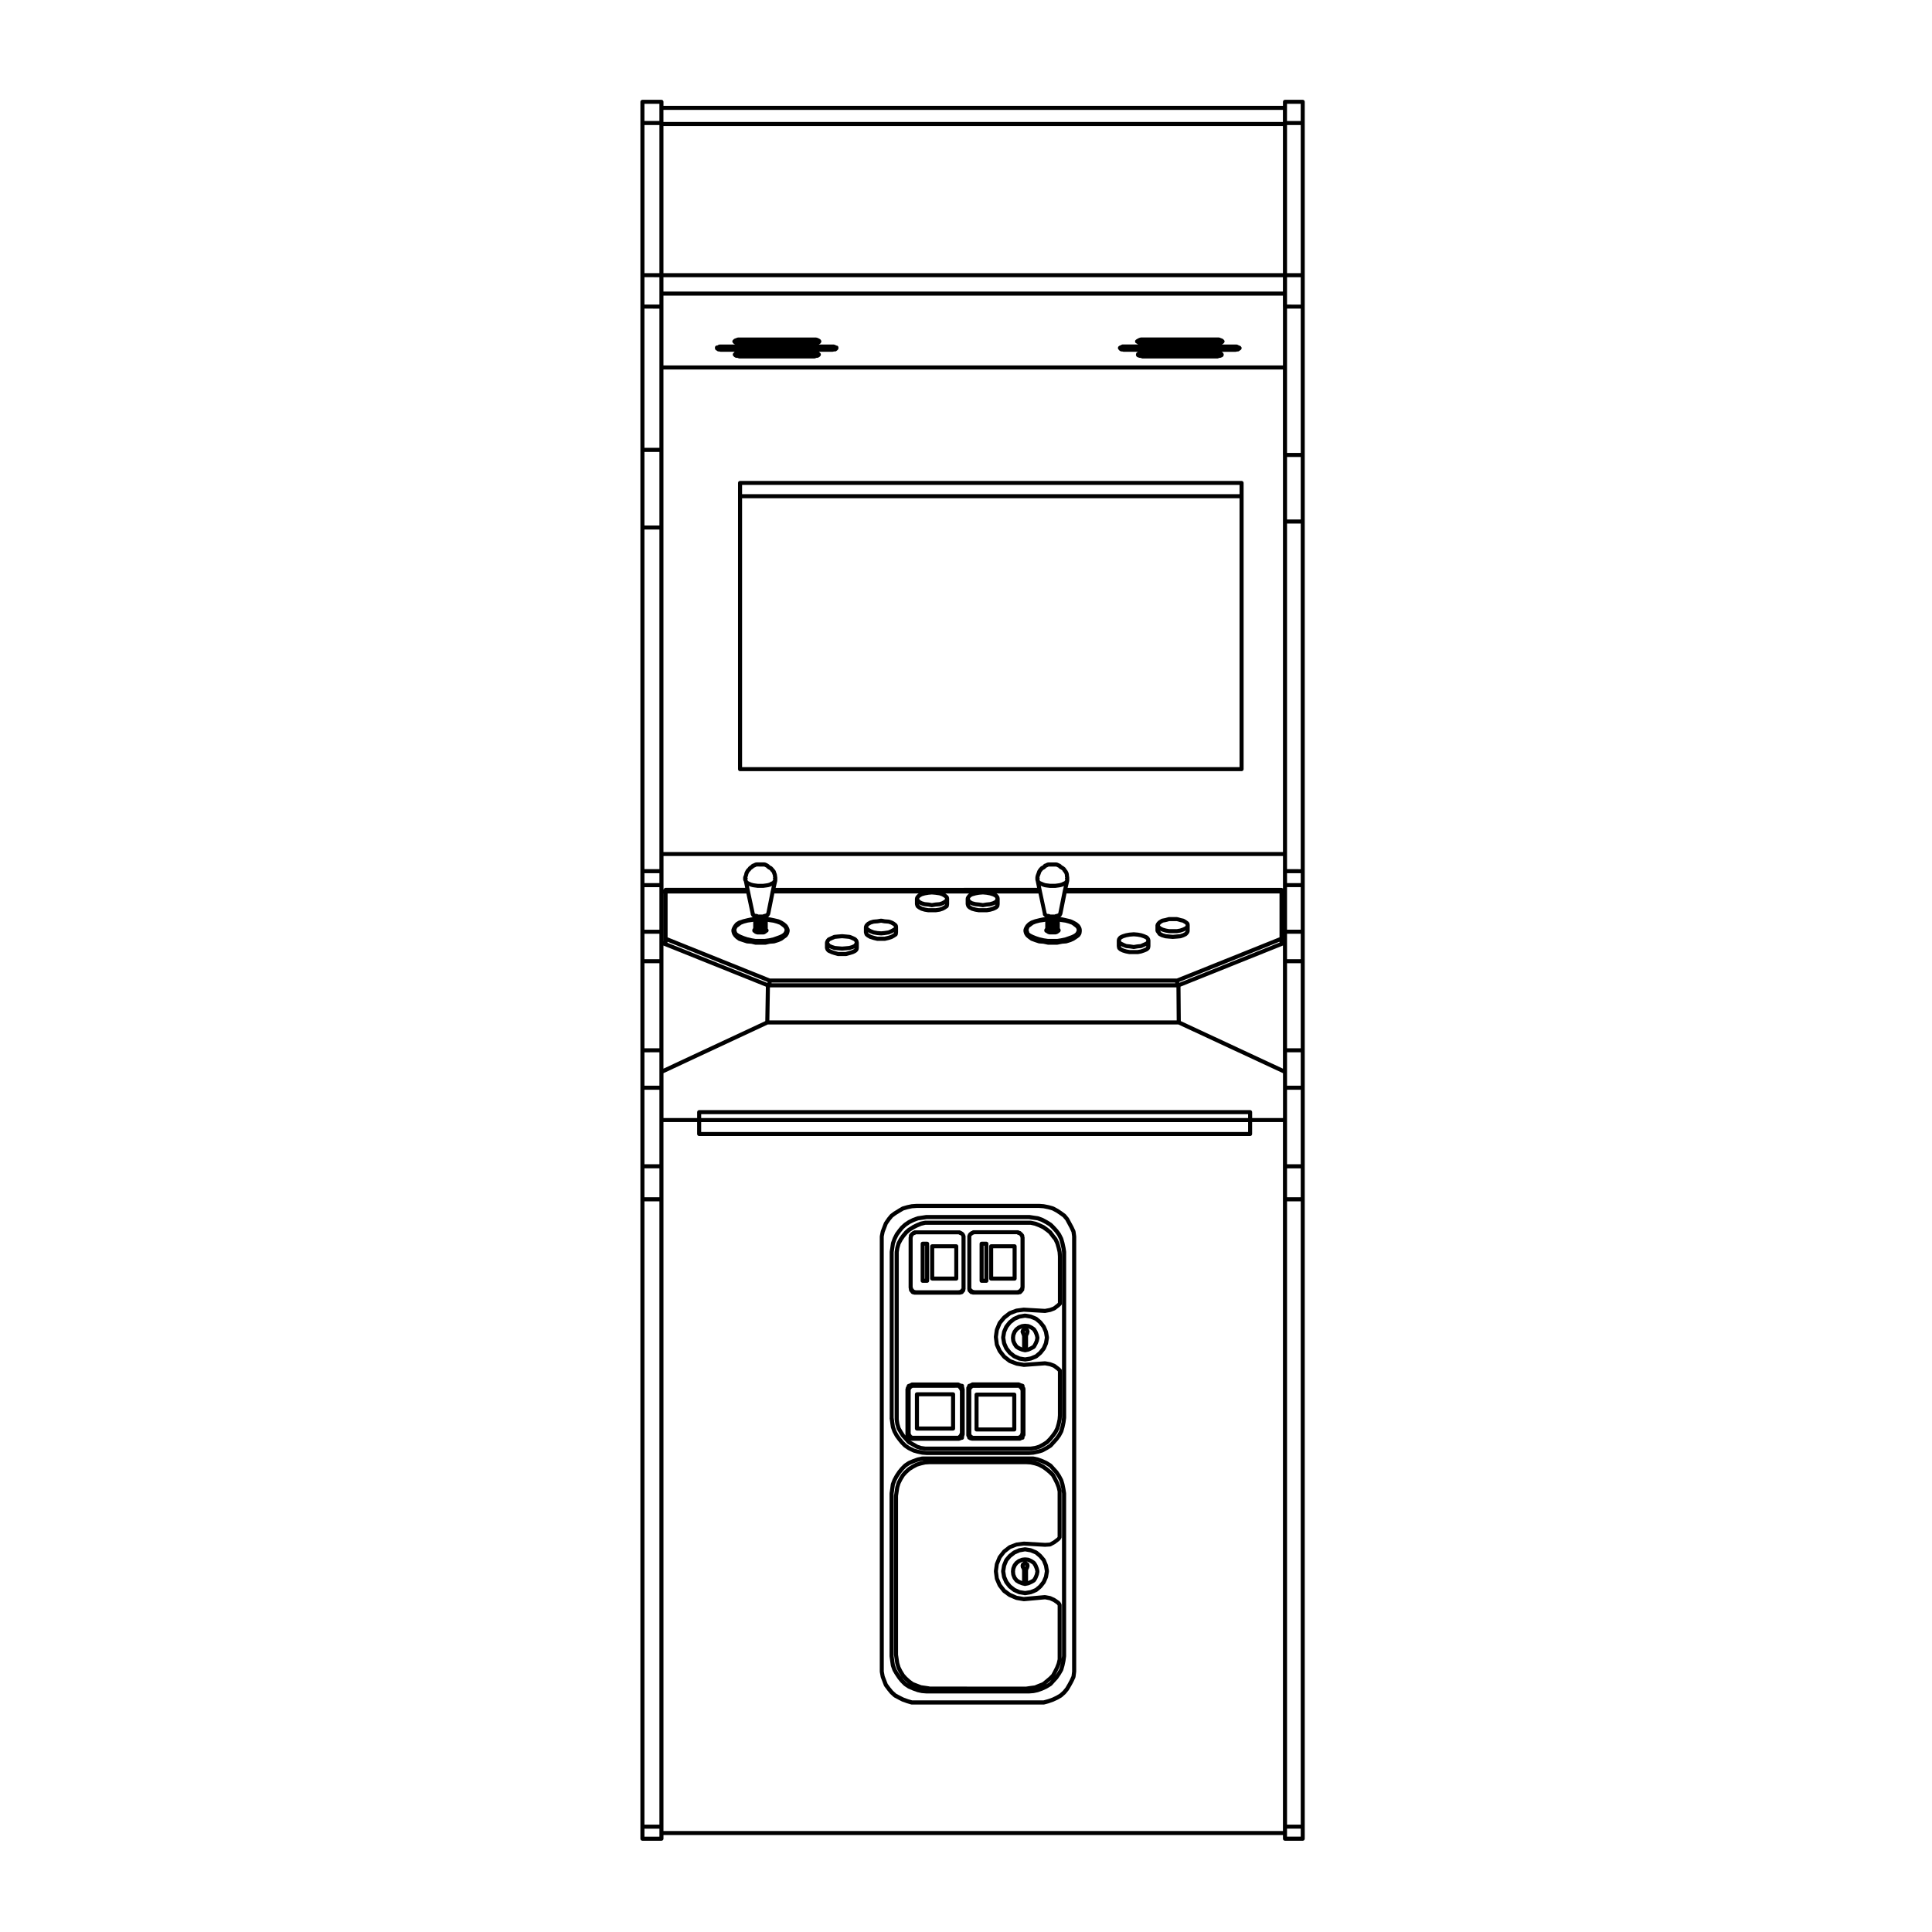 <?xml version="1.0" encoding="UTF-8"?>
<!-- Uploaded to: ICON Repo, www.iconrepo.com, Generator: ICON Repo Mixer Tools -->
<svg fill="#000000" width="800px" height="800px" version="1.1" viewBox="144 144 512 512" xmlns="http://www.w3.org/2000/svg">
 <g>
  <path d="m381.99 389.56-0.086-0.414c-0.012-0.059-0.07-0.102-0.105-0.156-0.023-0.039-0.031-0.105-0.082-0.156l-0.504-0.414c-0.012-0.012-0.031 0-0.047-0.012-0.016-0.02-0.016-0.039-0.031-0.051l-0.586-0.332c-0.02-0.012-0.039 0-0.059 0-0.016-0.012-0.016-0.039-0.035-0.039l-0.754-0.258c-0.023 0-0.047 0.012-0.07 0.012-0.023-0.012-0.035-0.031-0.059-0.031l-1.066-0.082-0.887-0.168c-0.039-0.012-0.059 0.02-0.102 0.02-0.031 0-0.055-0.031-0.09-0.02l-0.988 0.168-0.984 0.082c-0.02 0-0.031 0.02-0.055 0.02-0.02 0.012-0.035-0.012-0.055 0l-0.84 0.246c-0.023 0.012-0.031 0.039-0.051 0.051-0.02 0-0.047-0.012-0.066 0l-0.586 0.332c-0.023 0.012-0.023 0.051-0.047 0.07-0.02 0.012-0.051 0-0.07 0.02l-0.418 0.422c-0.031 0.031-0.02 0.07-0.047 0.102-0.016 0.031-0.059 0.051-0.074 0.082l-0.168 0.422c-0.012 0.031 0.004 0.07 0 0.102-0.004 0.039-0.039 0.059-0.039 0.102v1.426c0 0.039 0.031 0.059 0.035 0.09s-0.016 0.059 0 0.09l0.168 0.504c0.023 0.082 0.086 0.137 0.141 0.188 0.016 0.02 0.012 0.051 0.031 0.059l0.418 0.344c0.012 0 0.031 0 0.047 0.012 0.012 0.012 0.012 0.02 0.023 0.031l0.59 0.332c0.023 0.02 0.055 0.012 0.082 0.02 0.012 0.012 0.016 0.031 0.031 0.031l0.84 0.258h0.016c0.004 0 0.004 0.012 0.004 0.012l1.012 0.246c0.047 0.02 0.086 0.02 0.133 0.02h1.934c0.035 0 0.082 0 0.121-0.012l1.094-0.258s0.004-0.012 0.012-0.012c0.012 0 0.02 0 0.035-0.012l0.754-0.246c0.012-0.012 0.016-0.02 0.023-0.031 0.02-0.012 0.047 0 0.07-0.02l0.586-0.332c0.004 0 0.004-0.012 0.012-0.012 0.004 0 0.016 0 0.02-0.012l0.508-0.332c0.004-0.012 0.004-0.02 0.016-0.02 0.082-0.07 0.133-0.156 0.168-0.258 0.012-0.031 0.035-0.039 0.039-0.082h0.004l0.082-0.504c0.004-0.02-0.012-0.039-0.012-0.051 0-0.02 0.016-0.031 0.016-0.051v-1.426c0-0.02-0.016-0.031-0.02-0.051-0.008-0.012 0.02-0.039 0.02-0.059zm-3.617 2.676h-1.801l-0.945-0.238-0.75-0.227-0.508-0.289-0.266-0.199-0.055-0.168 0.023-0.059 0.312 0.176c0.016 0 0.035 0 0.051 0.012 0.004 0 0.012 0.02 0.02 0.02l0.84 0.332c0.031 0.012 0.055 0.012 0.086 0.02 0.012 0 0.012 0.012 0.02 0.012l1.012 0.168c0.012 0.012 0.023 0.012 0.039 0.012h0.004l1.008 0.082c0.016 0.012 0.031 0.012 0.047 0.012 0.016 0 0.031 0 0.051-0.012l0.926-0.082h0.004c0.004 0 0.016 0 0.023-0.012l1.094-0.168c0.012 0 0.016-0.012 0.023-0.012 0.039-0.012 0.074-0.012 0.109-0.031l0.754-0.332c0.004 0 0.004-0.012 0.016-0.012 0.012-0.012 0.023-0.012 0.035-0.012l0.344-0.195 0.016 0.07-0.031 0.176-0.277 0.188-0.551 0.312-0.656 0.215zm-1.824-3.543c0.004 0 0.004 0 0 0h0.039l0.922-0.156 0.828 0.156h0.051 0.004l1.027 0.082 0.637 0.215 0.52 0.297 0.312 0.258 0.023 0.125-0.02 0.102-0.289 0.195-0.578 0.324-0.656 0.289-0.98 0.148-0.875 0.082-0.934-0.07-0.938-0.168-0.734-0.297-0.535-0.297-0.273-0.227-0.039-0.09 0.051-0.105 0.293-0.297 0.48-0.277 0.719-0.215z"/>
  <path d="m387 523.12h9.578c0.297 0 0.539-0.246 0.539-0.539v-9.074c0-0.297-0.242-0.539-0.539-0.539h-9.578c-0.301 0-0.539 0.246-0.539 0.539v9.074c0 0.289 0.238 0.539 0.539 0.539zm0.535-1.086v-8h8.504v8z"/>
  <path d="m402.8 523.36h9.996c0.297 0 0.535-0.238 0.535-0.539v-9.238c0-0.297-0.242-0.527-0.535-0.527h-9.996c-0.297 0-0.539 0.238-0.539 0.527v9.238c0 0.305 0.242 0.539 0.539 0.539zm0.531-1.07v-8.168h8.922v8.168z"/>
  <path d="m379.75 519.79 0.168 1.25v0.012l0.172 1.18c0 0.02 0.023 0.031 0.023 0.051 0.004 0.02-0.004 0.039 0 0.059l0.418 1.168c0.004 0.02 0.023 0.02 0.031 0.039 0.004 0.012 0 0.02 0.004 0.039l0.586 1.082c0.012 0.02 0.023 0.02 0.031 0.039 0.004 0 0 0.02 0.004 0.031l0.676 0.918c0 0.012 0.012 0.012 0.012 0.012 0 0.012 0 0.012 0.004 0.02l0.754 0.926c0.004 0.012 0.016 0.012 0.023 0.02 0.004 0 0 0.012 0.012 0.02l0.84 0.848c0.012 0.012 0.035 0 0.051 0.02 0.016 0.012 0.016 0.031 0.031 0.039l1.008 0.68c0.012 0.012 0.023 0 0.039 0.012 0.012 0 0.012 0.012 0.016 0.02l1.18 0.578c0.023 0.02 0.047 0.012 0.07 0.02 0.004 0.012 0.016 0.02 0.023 0.031l1.176 0.332h0.031 0.004l1.18 0.258c0.02 0.012 0.039 0.012 0.066 0.012h0.004l1.094 0.082c0.016 0.012 0.031 0.012 0.039 0.012h27.223c0.012 0 0.023 0 0.039-0.012l1.094-0.082h0.004c0.023 0 0.047 0 0.066-0.012l1.18-0.258h0.031l1.18-0.332c0.012-0.012 0.02-0.031 0.031-0.031 0.023-0.012 0.051-0.012 0.074-0.02l1.094-0.59c0.004 0 0.004-0.012 0.012-0.012h0.016l1.094-0.68c0.031-0.012 0.031-0.051 0.051-0.059 0.02-0.02 0.055-0.012 0.07-0.039l0.75-0.836h0.004l0.84-0.926c0.004-0.012 0.004-0.02 0.016-0.031 0.004-0.012 0.02-0.012 0.02-0.02l0.676-0.918c0.004-0.012 0-0.031 0.012-0.031 0.004-0.02 0.02-0.02 0.031-0.039l0.586-1.082c0.012-0.02 0-0.039 0.012-0.059 0.012-0.02 0.031-0.031 0.035-0.051l0.336-1.18c0-0.012-0.004-0.012-0.004-0.02 0.004 0 0.012-0.012 0.012-0.012l0.25-1.18c0.004-0.012 0-0.012 0-0.02 0-0.012 0.012-0.02 0.012-0.031l0.168-1.25c0-0.02-0.012-0.031-0.012-0.039 0-0.012 0.016-0.02 0.016-0.031v-43.938c0-0.02-0.016-0.031-0.016-0.051 0-0.012 0.012-0.031 0.012-0.039l-0.168-1.094s-0.012 0-0.012-0.012v-0.02l-0.25-1.168c0-0.012-0.004-0.012-0.012-0.02 0-0.012 0.004-0.012 0.004-0.02l-0.336-1.18c-0.004-0.02-0.023-0.02-0.035-0.039 0-0.02 0.012-0.031 0-0.059l-0.59-1.168c-0.004-0.02-0.023-0.02-0.035-0.02-0.004-0.02 0-0.039-0.012-0.059l-0.676-0.918c0-0.012-0.016-0.012-0.023-0.012-0.004-0.02-0.004-0.031-0.012-0.039l-0.84-0.926h-0.012c-0.004-0.012-0.004-0.02-0.004-0.02l-0.754-0.746c-0.016-0.02-0.047-0.02-0.066-0.031-0.02-0.02-0.02-0.039-0.039-0.051l-1.094-0.68h-0.012c-0.012 0-0.012-0.012-0.016-0.012l-1.094-0.59c-0.012-0.012-0.023 0-0.035-0.012-0.02 0-0.02-0.02-0.039-0.02l-1.168-0.422c-0.02-0.012-0.039 0.012-0.059 0-0.02 0-0.031-0.031-0.051-0.031l-1.176-0.168h-0.004l-1.082-0.168c-0.02 0-0.031 0.012-0.039 0.012-0.016 0-0.023-0.012-0.039-0.012h-27.223c-0.016 0-0.023 0.012-0.039 0.012-0.012 0-0.023-0.012-0.039-0.012l-1.082 0.168-1.18 0.168c-0.02 0-0.023 0.031-0.051 0.031-0.02 0.012-0.035-0.012-0.055 0l-1.176 0.422c-0.012 0-0.016 0.012-0.023 0.02-0.012 0-0.023-0.012-0.035 0l-1.18 0.59c-0.004 0-0.012 0.02-0.02 0.031h-0.035l-1.008 0.68c-0.012 0.012-0.012 0.02-0.02 0.031-0.012 0.012-0.023 0-0.039 0.02l-0.836 0.754c-0.012 0-0.004 0.02-0.02 0.031-0.004 0.012-0.023 0.012-0.035 0.02l-0.754 0.926c-0.004 0.012 0 0.02-0.004 0.02 0 0-0.012 0-0.012 0.012l-0.676 0.918c-0.004 0.02 0 0.039-0.004 0.059-0.012 0-0.031 0-0.035 0.02l-0.59 1.168c-0.004 0.02 0 0.031 0 0.039-0.004 0.012-0.02 0.02-0.023 0.031l-0.418 1.168c-0.004 0.02 0.012 0.039 0 0.059 0 0.02-0.023 0.031-0.023 0.051l-0.172 1.168c0 0.012 0.004 0.012 0 0.012l-0.168 1.082c0 0.012 0.012 0.031 0.012 0.039 0 0.02-0.016 0.031-0.016 0.051v43.938c0 0.012 0.016 0.02 0.016 0.031-0.023 0.016-0.047 0.027-0.043 0.047zm6.539-51.992 1.094-0.402 1.125-0.156h0.004l1.043-0.156h27.156l1.043 0.156h0.004l1.125 0.156 1.098 0.402 1.039 0.559 1.012 0.621 0.699 0.699 0.828 0.906 0.621 0.855 0.551 1.094 0.316 1.125 0.242 1.145 0.156 1.012v43.887l-0.156 1.199-0.242 1.125-0.316 1.113-0.535 1.004-0.637 0.867-0.828 0.918-0.711 0.785-1.004 0.621-1.027 0.551-1.117 0.312-1.113 0.238-1.023 0.09h-27.199l-1.027-0.09-1.113-0.238-1.117-0.312-1.109-0.551-0.926-0.621-0.781-0.785-0.742-0.906-0.637-0.875-0.543-1.012-0.387-1.094-0.16-1.125-0.16-1.211v-43.887l0.16-1.043 0.16-1.125 0.387-1.094 0.555-1.113 0.629-0.867 0.734-0.898 0.77-0.691 0.941-0.641z"/>
  <path d="m390.66 483.22 0.004 0.012c0.039 0.039 0.105 0.039 0.156 0.059 0.07 0.039 0.133 0.09 0.211 0.09h6.383c0.297 0 0.539-0.246 0.539-0.539v-8.559c0-0.297-0.242-0.539-0.539-0.539h-6.383c-0.297 0-0.539 0.246-0.539 0.539v8.559c0.008 0.152 0.074 0.289 0.168 0.379zm6.231-0.918h-5.309v-7.496h5.309z"/>
  <path d="m429.2 471.59-0.168-1.258c0-0.031-0.035-0.039-0.039-0.07-0.012-0.031 0.012-0.059 0-0.09l-0.508-1.094c-0.004 0-0.016-0.012-0.016-0.012v-0.02l-0.59-1.094-0.586-1.094c-0.012-0.012-0.035-0.02-0.047-0.031-0.012-0.02 0-0.039-0.012-0.059l-0.754-0.918c-0.02-0.031-0.051-0.031-0.07-0.039-0.02-0.02-0.012-0.051-0.035-0.059l-0.926-0.68h-0.012c-0.004 0-0.004-0.012-0.004-0.012l-1.008-0.672h-0.031c-0.004-0.012-0.004-0.02-0.016-0.02l-1.094-0.598c-0.02 0-0.039 0.012-0.059 0-0.02-0.012-0.031-0.031-0.051-0.039l-1.176-0.332c-0.004 0-0.016 0.012-0.023 0-0.012 0-0.012-0.012-0.02-0.012l-1.258-0.246c-0.012-0.012-0.02 0-0.039 0-0.004 0-0.012-0.012-0.023-0.012l-1.176-0.09c-0.012 0-0.012 0.012-0.02 0h-0.02-32.512-0.035l-1.258 0.09c-0.016 0-0.02 0.012-0.035 0.012h-0.039l-1.176 0.246c-0.004 0-0.012 0.012-0.016 0.012h-0.02l-1.176 0.332c-0.023 0.012-0.031 0.039-0.059 0.039-0.016 0.012-0.047 0-0.066 0.012l-1.008 0.59s0 0.012-0.004 0.012h-0.004l-1.094 0.68c-0.004 0-0.004 0-0.012 0.012h-0.023l-0.926 0.68c-0.02 0.012-0.016 0.039-0.035 0.059-0.016 0.012-0.047 0.012-0.066 0.039l-0.754 0.918c-0.004 0.012 0 0.02-0.004 0.02 0 0.012-0.012 0.012-0.016 0.02l-0.754 1.094c-0.012 0.012 0 0.039-0.012 0.059s-0.039 0.031-0.047 0.051l-0.836 2.188c-0.004 0.02 0.004 0.031 0 0.051-0.004 0.02-0.023 0.02-0.023 0.051l-0.25 1.258c0 0.012 0.016 0.031 0.012 0.051-0.004 0.012-0.02 0.031-0.02 0.051v115.34c0 0.02 0.016 0.039 0.02 0.051 0 0.02-0.016 0.031-0.012 0.059l0.25 1.34c0 0.02 0.02 0.031 0.023 0.051 0.004 0.012-0.004 0.031 0 0.039l0.418 1.094 0.418 1.102c0.012 0.02 0.039 0.039 0.055 0.07 0.012 0.02 0 0.039 0.016 0.059l0.754 1.004c0 0.012 0.004 0.012 0.004 0.012 0.004 0 0 0.012 0.004 0.012l0.754 0.926c0.012 0.012 0.031 0 0.035 0.012 0.016 0.02 0.012 0.039 0.02 0.051l0.922 0.836c0.016 0.02 0.047 0.02 0.07 0.031 0.016 0.012 0.02 0.039 0.039 0.051l1.094 0.578c0 0.012 0 0 0.004 0.012h0.004l1.008 0.516h0.039c0.012 0.012 0.012 0.02 0.02 0.02l1.176 0.414c0.004 0.012 0.02 0.012 0.023 0.012s0.004 0.012 0.012 0.012l1.18 0.332c0.051 0.012 0.098 0.02 0.145 0.02h34.938c0.051 0 0.102 0 0.145-0.02l1.258-0.332s0-0.012 0.012-0.012c0.012 0 0.02 0 0.031-0.012l1.176-0.414c0.004 0 0.004-0.012 0.016-0.012 0.012-0.012 0.02 0 0.031-0.012l1.094-0.504c0.012 0 0.012-0.012 0.012-0.02h0.035l1.008-0.59c0.016-0.012 0.02-0.039 0.035-0.039 0.016-0.02 0.047-0.012 0.055-0.031l0.926-0.836c0.012-0.012 0.012-0.031 0.02-0.051 0.012-0.012 0.031 0 0.039-0.012l0.754-0.926c0.012-0.012 0-0.039 0.012-0.051 0.012-0.02 0.031-0.012 0.035-0.02l0.586-1.012c0-0.012 0.012-0.012 0.012-0.012l0.59-1.094v-0.012c0-0.012 0.012-0.012 0.016-0.02l0.508-1.094c0.012-0.031-0.012-0.059 0-0.082 0.012-0.031 0.039-0.059 0.039-0.09l0.168-1.34c0.004-0.02-0.004-0.02-0.004-0.031 0-0.02 0.016-0.02 0.016-0.039v-1.094l0.004-113.07v-1.168c0-0.012-0.016-0.02-0.016-0.039 0-0.016 0.012-0.023 0.004-0.035zm-6.363 122.31-1.137 0.402-1.168 0.312h-34.801l-1.078-0.309-1.137-0.414-0.977-0.492-1.008-0.539-0.852-0.766-0.734-0.898-0.699-0.938-0.395-1.023-0.406-1.055-0.23-1.23v-1.055l-0.012-113.07v-1.125l0.238-1.16 0.402-1.043 0.398-1.043 0.695-1.004 0.715-0.867 0.863-0.629 1.043-0.641h0.004l0.945-0.559 1.102-0.312 1.113-0.238 1.184-0.082h32.512l1.094 0.082 1.219 0.246 1.102 0.312 1.008 0.539 0.977 0.648 0.855 0.629 0.695 0.836 0.555 1.043 0.57 1.062 0.473 1.023 0.152 1.133v115.3l-0.152 1.211-0.473 1.023-0.559 1.043-0.559 0.961-0.715 0.875-0.855 0.766-0.934 0.551z"/>
  <path d="m419.29 499.49 0.168-0.836c0.012-0.051-0.02-0.082-0.02-0.105 0-0.051 0.031-0.082 0.02-0.117l-0.168-0.754c0-0.012-0.02-0.02-0.031-0.031 0-0.02 0.012-0.031 0-0.051l-0.332-0.836c0-0.02-0.023-0.02-0.035-0.039-0.004-0.02 0.004-0.031-0.004-0.051l-0.422-0.68c-0.02-0.031-0.066-0.031-0.098-0.07-0.023-0.02-0.023-0.07-0.066-0.09l-0.75-0.504c-0.016-0.012-0.035 0-0.051-0.012-0.016-0.012-0.016-0.031-0.035-0.031l-0.754-0.344c-0.031-0.012-0.055 0.012-0.086 0-0.031-0.012-0.051-0.039-0.082-0.039l-0.84-0.09c-0.02 0-0.035 0.02-0.059 0.02-0.02 0-0.031-0.02-0.051-0.02l-0.754 0.09c-0.031 0-0.047 0.031-0.07 0.031-0.023 0.012-0.051-0.012-0.07 0l-0.848 0.344c-0.02 0.012-0.031 0.031-0.051 0.051-0.02 0.012-0.051 0-0.074 0.02l-0.672 0.504c-0.023 0.012-0.023 0.051-0.039 0.07-0.023 0.012-0.055 0.012-0.07 0.039l-0.508 0.672c-0.016 0.02-0.004 0.051-0.016 0.07-0.016 0.02-0.039 0.031-0.055 0.059l-0.332 0.836c-0.012 0.02 0.012 0.051 0 0.07-0.004 0.02-0.031 0.039-0.035 0.07l-0.086 0.754c0 0.02 0.016 0.039 0.016 0.059s-0.016 0.031-0.016 0.051l0.086 0.848c0.004 0.031 0.035 0.051 0.047 0.09 0.012 0.02-0.016 0.051 0 0.07l0.332 0.754c0.012 0.031 0.031 0.031 0.039 0.039 0.004 0.02 0 0.039 0.004 0.051l0.508 0.746c0.02 0.031 0.059 0.02 0.082 0.051 0.031 0.039 0.039 0.09 0.082 0.105l0.676 0.422c0.016 0.012 0.047 0.012 0.059 0.02 0.016 0.012 0.016 0.02 0.023 0.02l0.848 0.344c0.02 0.012 0.039 0.012 0.059 0.012 0.012 0 0.012 0.012 0.02 0.012l0.754 0.168c0.039 0.012 0.082 0.02 0.117 0.02 0.031 0 0.07 0 0.105-0.012l0.84-0.176c0.012 0 0.012-0.012 0.023-0.012 0.031-0.012 0.055-0.012 0.086-0.02l0.754-0.344c0.004 0 0.012 0 0.016-0.012 0.004 0 0.02 0 0.031-0.012l0.75-0.414c0.07-0.039 0.09-0.105 0.125-0.168 0.023-0.02 0.07-0.02 0.086-0.051l0.418-0.754c0.004 0 0-0.012 0.004-0.012 0.004-0.012 0.016-0.012 0.016-0.031l0.336-0.754c0.004-0.012-0.004-0.031 0.004-0.051 0.016-0.02 0.047-0.031 0.047-0.059zm-2.273 1.348-0.672 0.297c0.039-0.082 0.102-0.145 0.102-0.238v-2.766s0.004 0 0.004-0.012l-0.004-0.012v-0.039c0.031-0.07 0.086-0.125 0.086-0.195v-0.051h0.004c0.012-0.012 0.012-0.031 0.016-0.039 0.047-0.051 0.098-0.09 0.109-0.145 0-0.012 0.012-0.012 0.012-0.02l0.082-0.246c0.016-0.031-0.012-0.059 0-0.09 0-0.02 0.023-0.039 0.023-0.07 0.023-0.051 0.023-0.102 0.047-0.145 0.016-0.07 0.02-0.125 0.016-0.207-0.004-0.031 0.016-0.051 0.004-0.082l-0.09-0.258c0-0.012-0.012-0.012-0.012-0.02 0 0-0.004-0.012-0.012-0.02-0.004-0.039 0.012-0.082-0.004-0.117l-0.086-0.168c-0.031-0.051-0.09-0.07-0.125-0.105-0.031-0.039-0.051-0.082-0.09-0.102l0.562 0.246 0.613 0.414 0.344 0.551 0.297 0.734 0.137 0.598-0.137 0.68-0.297 0.68-0.332 0.598zm-2.699 0-0.543-0.332-0.414-0.621-0.289-0.629-0.07-0.699 0.07-0.641 0.289-0.699 0.414-0.559 0.559-0.414 0.68-0.277c-0.02 0.02-0.035 0.039-0.055 0.051-0.035 0.02-0.074 0.02-0.102 0.051l-0.172 0.168c-0.074 0.082-0.09 0.176-0.105 0.277-0.012 0.012-0.016 0.012-0.02 0.02l-0.082 0.258c-0.059 0.156-0.02 0.309 0.059 0.434 0.004 0.059 0.039 0.09 0.059 0.137 0.012 0.051-0.004 0.102 0.023 0.145l0.16 0.238v0.051c0 0.02 0.016 0.031 0.016 0.039 0 0.02-0.016 0.031-0.016 0.051 0 0.07 0.051 0.125 0.086 0.195v2.824c0 0.082 0.055 0.125 0.086 0.195zm1.422-3.992c0 0.012-0.004 0.02 0 0.031l0.016 0.051c-0.012 0.039-0.047 0.07-0.047 0.105v0.082c-0.012 0-0.02 0.02-0.023 0.031l-0.035-0.031-0.039-0.07-0.004-0.016c0-0.039-0.039-0.07-0.051-0.105l0.02-0.051v-0.012l0.035-0.039 0.047-0.012z"/>
  <path d="m419.29 561.4 0.168-0.836c0.012-0.039-0.02-0.07-0.02-0.105 0-0.035 0.031-0.07 0.02-0.105l-0.168-0.754c0-0.02-0.02-0.031-0.031-0.039 0-0.02 0.012-0.031 0-0.051l-0.332-0.836c0-0.02-0.023-0.02-0.035-0.039-0.004-0.012 0.004-0.031-0.004-0.051l-0.422-0.672c-0.02-0.039-0.066-0.039-0.098-0.07-0.023-0.031-0.023-0.07-0.066-0.102l-0.75-0.504c-0.016-0.012-0.035 0-0.051-0.012-0.016-0.012-0.016-0.02-0.035-0.031l-0.754-0.332c-0.031-0.02-0.055 0-0.086-0.012-0.031-0.012-0.051-0.039-0.082-0.039l-0.84-0.082c-0.02 0-0.031 0.012-0.059 0.012-0.016 0-0.031-0.012-0.051-0.012l-0.754 0.082c-0.031 0-0.047 0.031-0.07 0.039-0.023 0.012-0.051-0.012-0.07 0l-0.848 0.332c-0.02 0.012-0.031 0.039-0.051 0.051s-0.051 0-0.074 0.02l-0.672 0.504c-0.023 0.02-0.023 0.051-0.039 0.07-0.023 0.02-0.055 0.02-0.07 0.039l-0.508 0.672c-0.016 0.02-0.004 0.051-0.016 0.07-0.016 0.031-0.039 0.031-0.055 0.059l-0.332 0.836c-0.012 0.031 0.012 0.051 0 0.07-0.004 0.031-0.031 0.051-0.035 0.082l-0.086 0.746c0 0.02 0.016 0.039 0.016 0.059 0 0.02-0.016 0.039-0.016 0.059l0.086 0.836c0.004 0.031 0.023 0.051 0.035 0.082 0.012 0.02-0.012 0.039 0 0.07l0.332 0.836c0.016 0.031 0.047 0.051 0.055 0.07 0.012 0.02 0.004 0.039 0.016 0.059l0.508 0.672c0.016 0.031 0.055 0.02 0.074 0.039 0.031 0.031 0.039 0.082 0.07 0.102l0.676 0.414c0.016 0.012 0.047 0.012 0.059 0.02 0.016 0.012 0.016 0.02 0.023 0.031l0.848 0.332c0.02 0.012 0.039 0.012 0.059 0.012 0.012 0 0.012 0.012 0.02 0.02l0.754 0.168c0.039 0.012 0.082 0.012 0.117 0.012 0.031 0 0.07 0 0.105-0.012l0.84-0.168c0.012 0 0.012-0.02 0.023-0.02 0.031-0.012 0.055 0 0.086-0.02l0.754-0.332c0.004-0.012 0.012-0.012 0.016-0.012 0.004-0.012 0.02-0.012 0.031-0.012l0.75-0.422c0.059-0.031 0.07-0.09 0.105-0.125 0.023-0.031 0.07-0.02 0.09-0.051l0.422-0.68c0.004-0.012 0-0.031 0.004-0.039 0.012-0.02 0.023-0.02 0.035-0.051l0.332-0.836c0.012-0.02 0-0.031 0-0.051 0.031-0.02 0.051-0.031 0.051-0.062zm-2.297-3.234 0.613 0.402 0.344 0.551 0.297 0.734 0.137 0.609-0.137 0.68-0.297 0.734-0.328 0.527-0.605 0.344-0.625 0.266c0.016-0.051 0.055-0.082 0.055-0.125v-2.723l0.031-0.059c0.02-0.039 0-0.082 0.004-0.117 0.004-0.02 0.023-0.039 0.023-0.07 0.07-0.051 0.09-0.125 0.121-0.215 0.004-0.012 0.012-0.012 0.016-0.02l0.086-0.168c0.016-0.039 0-0.082 0.004-0.117 0.012-0.051 0.051-0.082 0.051-0.117v-0.039l0.031-0.059c0-0.012-0.004-0.031 0-0.039 0.031-0.059 0.02-0.125 0.02-0.195 0-0.082 0.012-0.137-0.02-0.207-0.004-0.012 0-0.02 0-0.039l-0.031-0.051v-0.051c0-0.168-0.09-0.309-0.211-0.402-0.016-0.012-0.016-0.039-0.023-0.059-0.031-0.02-0.059-0.012-0.086-0.031-0.023-0.02-0.031-0.051-0.059-0.07l-0.141-0.07-0.188-0.125 0.293 0.031zm-1.336 0.707 0.035 0.02c0.012 0 0.023 0 0.039 0.012 0.004 0 0.004 0.02 0.02 0.02h0.004v0.031c-0.004 0.012 0 0.031 0 0.051-0.016 0.039-0.051 0.07-0.051 0.117-0.02 0.012-0.039 0.012-0.051 0.02-0.012-0.012-0.012-0.012-0.02-0.012-0.012-0.012-0.004-0.039-0.02-0.059l-0.051-0.051c0-0.012-0.012-0.02-0.016-0.02-0.004-0.02 0.004-0.039-0.004-0.051 0.004-0.012 0-0.02 0-0.02 0.023-0.012 0.051-0.012 0.07-0.02zm-0.43-1.012-0.211 0.137c-0.02 0.012-0.016 0.039-0.039 0.059l-0.156 0.082c-0.023 0.012-0.031 0.039-0.055 0.059-0.055 0.051-0.098 0.09-0.121 0.145-0.047 0.07-0.07 0.117-0.082 0.188-0.012 0.031-0.039 0.051-0.039 0.082v0.051l-0.02 0.051c-0.012 0.02 0 0.031-0.012 0.039-0.023 0.07-0.012 0.125-0.012 0.207 0 0.07-0.016 0.137 0.012 0.195 0.012 0.012 0 0.031 0.012 0.039l0.02 0.059v0.039c0 0.137 0.059 0.277 0.156 0.371l0.105 0.105c0 0.012-0.012 0.02-0.012 0.02 0 0.012 0.016 0.031 0.016 0.039 0 0.02-0.016 0.031-0.016 0.051 0 0.039 0.035 0.07 0.051 0.117 0.012 0.039-0.016 0.082 0.012 0.117l0.023 0.059v2.723c0 0.039 0.031 0.059 0.039 0.102l-0.59-0.238-0.555-0.352-0.402-0.527-0.289-0.699-0.07-0.711 0.07-0.641 0.289-0.699 0.414-0.551 0.559-0.422 0.695-0.277z"/>
  <path d="m421.72 558.78c0-0.02-0.031-0.039-0.035-0.059s0.004-0.039 0-0.059l-0.586-1.426c-0.012-0.02-0.047-0.031-0.059-0.059-0.02-0.031-0.012-0.059-0.031-0.082l-0.926-1.094c-0.012-0.02-0.031-0.012-0.039-0.02-0.012-0.02-0.012-0.031-0.02-0.051l-1.086-0.91c-0.031-0.02-0.059-0.02-0.086-0.031-0.023-0.02-0.035-0.051-0.059-0.059l-1.43-0.59c-0.02-0.012-0.039 0-0.059 0-0.02-0.012-0.031-0.031-0.055-0.039l-1.512-0.246c-0.039-0.012-0.059 0.02-0.09 0.02-0.035 0-0.059-0.031-0.09-0.02l-1.516 0.246c-0.023 0.012-0.035 0.031-0.059 0.039-0.02 0.012-0.039-0.012-0.07 0l-1.344 0.59c-0.023 0.012-0.023 0.039-0.051 0.051-0.023 0.02-0.047 0.012-0.066 0.02l-1.18 0.926c-0.016 0.012-0.012 0.039-0.031 0.051-0.012 0.02-0.035 0.012-0.051 0.031l-0.926 1.094c-0.016 0.02-0.004 0.051-0.02 0.082-0.02 0.031-0.051 0.039-0.066 0.059l-0.586 1.426c-0.012 0.02 0.004 0.039 0 0.07-0.012 0.012-0.031 0.031-0.035 0.051l-0.25 1.516c-0.012 0.031 0.02 0.059 0.02 0.09s-0.031 0.059-0.02 0.09l0.25 1.508c0.004 0.031 0.023 0.051 0.035 0.07 0.012 0.02-0.012 0.039 0 0.059l0.59 1.352c0.012 0.031 0.039 0.039 0.055 0.07 0.012 0.012 0.004 0.039 0.016 0.051l0.926 1.18c0.012 0.012 0.039 0.012 0.055 0.02 0.016 0.02 0.016 0.051 0.035 0.059l1.18 0.926c0.02 0.02 0.047 0.02 0.07 0.031 0.02 0.012 0.023 0.031 0.047 0.051l1.344 0.578c0.039 0.02 0.07 0.02 0.102 0.02 0.016 0.012 0.02 0.02 0.031 0.02l1.516 0.258c0.031 0 0.059 0.012 0.09 0.012 0.023 0 0.055-0.012 0.09-0.012l1.512-0.258c0.012 0 0.016-0.012 0.023-0.02 0.031 0 0.059 0 0.09-0.012l1.43-0.59c0.023-0.012 0.031-0.039 0.055-0.059 0.031-0.012 0.059-0.012 0.09-0.031l1.094-0.926c0.012-0.012 0.012-0.039 0.023-0.051 0.016-0.012 0.035-0.012 0.051-0.02l0.926-1.18c0.016-0.012 0.004-0.039 0.016-0.051 0.016-0.031 0.039-0.039 0.055-0.07l0.59-1.352c0.004-0.02-0.004-0.039 0-0.059 0.004-0.02 0.035-0.039 0.035-0.07l0.258-1.508c0-0.031-0.023-0.059-0.023-0.09s0.023-0.059 0.023-0.09zm-3.41 6.102-1.289 0.527-1.367 0.215-1.359-0.215-1.219-0.539-1.074-0.836-0.84-1.074-0.535-1.219-0.227-1.359 0.227-1.367 0.527-1.289 0.828-0.973 1.094-0.855 1.219-0.527 1.359-0.238 1.367 0.238 1.289 0.523 0.992 0.848 0.836 0.992 0.527 1.289 0.23 1.367-0.23 1.359-0.527 1.219-0.855 1.082z"/>
  <path d="m421.72 496.87c0-0.031-0.031-0.039-0.035-0.059-0.004-0.02 0.004-0.051 0-0.07l-0.59-1.352c-0.004-0.02-0.039-0.031-0.051-0.051-0.016-0.02-0.004-0.039-0.02-0.07l-0.926-1.168c-0.016-0.02-0.035-0.02-0.055-0.031-0.012-0.02-0.012-0.031-0.02-0.051l-1.094-0.926c-0.031-0.02-0.059-0.012-0.086-0.031-0.023-0.012-0.035-0.039-0.059-0.059l-1.43-0.59c-0.02 0-0.039 0.012-0.059 0-0.02 0-0.031-0.031-0.055-0.031l-1.512-0.258c-0.039 0-0.059 0.02-0.09 0.02-0.035 0-0.059-0.02-0.09-0.02l-1.516 0.258c-0.023 0-0.035 0.031-0.059 0.039-0.02 0-0.039-0.012-0.07 0l-1.344 0.59c-0.023 0.012-0.023 0.031-0.051 0.051-0.023 0.012-0.047 0-0.066 0.02l-1.164 0.93c-0.02 0.012-0.016 0.039-0.031 0.051-0.02 0.02-0.047 0.02-0.059 0.039l-0.926 1.168c-0.016 0.031-0.012 0.051-0.02 0.07-0.012 0.02-0.039 0.031-0.051 0.051l-0.59 1.352c-0.012 0.02 0.012 0.051 0 0.07-0.012 0.02-0.031 0.031-0.035 0.059l-0.25 1.508c-0.012 0.039 0.02 0.059 0.02 0.102 0 0.031-0.031 0.051-0.02 0.082l0.25 1.516c0.004 0.031 0.023 0.039 0.035 0.07 0.012 0.02-0.012 0.039 0 0.059l0.59 1.352c0.012 0.031 0.039 0.039 0.055 0.059 0.012 0.02 0.004 0.039 0.016 0.059l0.926 1.168c0.012 0.02 0.039 0.012 0.055 0.031 0.016 0.02 0.016 0.051 0.035 0.059l1.18 0.926c0.02 0.02 0.047 0.02 0.07 0.031 0.02 0.012 0.023 0.031 0.047 0.039l1.344 0.59c0.039 0.02 0.07 0.02 0.102 0.02 0.016 0 0.02 0.02 0.031 0.02l1.516 0.246c0.031 0.012 0.059 0.012 0.09 0.012 0.023 0 0.055 0 0.09-0.012l1.512-0.246c0.012 0 0.016-0.02 0.023-0.02 0.031 0 0.059 0 0.09-0.02l1.43-0.578c0.023-0.02 0.031-0.039 0.055-0.059 0.031-0.02 0.059-0.012 0.09-0.031l1.094-0.926c0.012-0.012 0.012-0.039 0.023-0.059 0.016-0.012 0.035 0 0.051-0.02l0.926-1.168c0.016-0.02 0.004-0.039 0.016-0.059 0.016-0.02 0.039-0.031 0.055-0.059l0.59-1.352c0.004-0.02-0.004-0.039 0-0.059 0.004-0.031 0.035-0.039 0.035-0.07l0.258-1.516c0-0.031-0.023-0.051-0.023-0.082 0-0.039 0.023-0.059 0.023-0.102zm-3.41 6.09-1.289 0.527-1.367 0.227-1.359-0.227-1.219-0.527-1.074-0.848-0.84-1.062-0.535-1.23-0.227-1.352 0.227-1.359 0.535-1.219 0.84-1.074 1.074-0.848 1.219-0.527 1.359-0.227 1.367 0.227 1.289 0.527 0.973 0.828 0.855 1.094 0.527 1.219 0.23 1.359-0.23 1.352-0.527 1.23-0.855 1.082z"/>
  <path d="m423.52 589.81c0.008 0 0.008 0 0 0l0.848-0.926c0.016-0.012 0.004-0.039 0.016-0.051 0.012-0.012 0.023-0.012 0.031-0.02l0.676-1.004c0.004-0.012 0-0.02 0.004-0.031h0.016l0.586-1.004c0.012-0.02 0-0.051 0.012-0.07s0.039-0.031 0.047-0.059l0.336-1.18-0.004-0.012c0.004-0.012 0.012-0.012 0.012-0.02l0.25-1.168c0.004-0.012 0-0.02 0-0.02 0-0.012 0.012-0.02 0.012-0.031l0.168-1.258c0-0.012-0.012-0.02-0.012-0.031 0-0.02 0.016-0.031 0.016-0.039v-43.102c0-0.012-0.016-0.02-0.016-0.039 0-0.012 0.012-0.02 0.012-0.039l-0.18-1.164c0-0.012-0.012-0.012-0.012-0.012 0-0.012 0.004-0.02 0.004-0.02l-0.25-1.258c-0.004-0.012-0.016-0.02-0.02-0.02 0-0.02 0.012-0.031 0.004-0.031l-0.332-1.094c-0.004-0.031-0.035-0.031-0.035-0.051-0.012-0.02 0-0.039-0.012-0.051l-0.586-1.094c-0.004-0.012-0.016-0.012-0.023-0.02-0.004-0.012 0-0.02-0.004-0.031l-0.676-1.004c-0.004-0.012-0.02-0.012-0.031-0.031-0.012-0.012-0.004-0.031-0.016-0.039l-0.84-0.926h-0.004l-0.75-0.836c-0.016-0.02-0.051-0.02-0.07-0.031-0.02-0.02-0.02-0.051-0.051-0.07l-1.094-0.672h-0.031c-0.012-0.012-0.012-0.031-0.02-0.031l-1.094-0.504c-0.012-0.012-0.02 0-0.031 0-0.012-0.012-0.012-0.02-0.02-0.02l-1.168-0.422c-0.02-0.012-0.031 0-0.047 0-0.012 0-0.016-0.012-0.023-0.02l-1.18-0.258c-0.02 0-0.035 0.02-0.051 0.012-0.031 0-0.039-0.02-0.059-0.02h-29.41c-0.02 0-0.035 0.02-0.055 0.02-0.02 0.012-0.035-0.012-0.055-0.012l-1.18 0.258c-0.012 0.012-0.016 0.02-0.023 0.02-0.016 0-0.023-0.012-0.039 0l-1.176 0.422c-0.004 0-0.004 0.012-0.012 0.012h-0.02l-1.176 0.504c-0.016 0.012-0.02 0.031-0.035 0.039-0.016 0.012-0.035 0-0.051 0.012l-1.008 0.672c-0.016 0.012-0.016 0.031-0.031 0.051-0.016 0.012-0.035 0.012-0.051 0.02l-0.84 0.848c-0.004 0-0.004 0.012-0.012 0.02-0.012 0.012-0.02 0.012-0.023 0.02l-0.754 0.918c-0.004 0.012 0 0.02-0.004 0.031-0.004 0.012-0.016 0.012-0.023 0.02l-0.672 1.004c-0.004 0.012 0 0.02-0.004 0.031-0.004 0.012-0.016 0.012-0.023 0.02l-0.586 1.094c-0.004 0.012 0 0.02-0.004 0.031 0 0.012-0.02 0.012-0.023 0.031l-0.418 1.094c-0.004 0.02 0.004 0.039 0 0.07-0.012 0.02-0.031 0.031-0.035 0.051l-0.172 1.258-0.168 1.168c0 0.02 0.012 0.031 0.012 0.039 0 0.02-0.016 0.031-0.016 0.039v43.102c0 0.012 0.016 0.02 0.016 0.039 0 0.012-0.012 0.02-0.012 0.031l0.168 1.258v0.012l0.172 1.168c0 0.02 0.023 0.039 0.023 0.059 0.004 0.012-0.004 0.031 0 0.051l0.418 1.18c0.004 0.02 0.023 0.02 0.035 0.039 0.004 0.02 0 0.031 0.004 0.051l0.59 1.004h0.016c0.004 0.012 0 0.02 0.004 0.031l0.672 1.004c0.004 0.012 0.016 0.012 0.02 0.012 0.004 0.02 0 0.02 0.004 0.039l0.754 0.926c0.004 0.012 0.016 0 0.023 0.012 0.004 0.012 0 0.02 0.012 0.02l0.84 0.848c0.012 0.012 0.035 0.012 0.051 0.02 0.016 0.012 0.016 0.039 0.031 0.051l1.008 0.672c0.02 0.012 0.039 0.012 0.055 0.02 0.016 0 0.016 0.02 0.031 0.031l1.176 0.504h0.02c0.004 0 0.004 0.012 0.012 0.012l1.176 0.422c0.02 0.012 0.035 0.012 0.055 0.012 0.004 0 0.004 0.012 0.012 0.012l1.18 0.258h0.066 0.004l1.094 0.09h0.039 27.223 0.039l1.094-0.09h0.004 0.066l1.18-0.258s0.004-0.012 0.012-0.012c0.02 0 0.039 0 0.059-0.012l1.168-0.422c0.004 0 0.012-0.012 0.016-0.012 0.012-0.012 0.023 0 0.035-0.012l1.109-0.52c0.012 0 0.012-0.02 0.016-0.02 0.016 0 0.023 0 0.035-0.012l1.094-0.672c0.031-0.02 0.031-0.051 0.051-0.07s0.055-0.012 0.07-0.031zm-2.383 0.609 0.48-0.395h0.012l1.004-0.848c0.012 0 0.012-0.012 0.012-0.02 0.012 0 0.02 0 0.031-0.012l-0.648 0.719zm-35.977 0.07-0.918-0.621-0.781-0.777-0.734-0.918-0.637-0.945-0.555-0.953-0.387-1.082-0.16-1.125-0.16-1.211v-43.031l0.16-1.145 0.16-1.199 0.387-1.012 0.551-1.023 0.641-0.953 0.734-0.906 0.781-0.785 0.918-0.598 1.109-0.484 1.145-0.402 1.074-0.227h0.258l-0.852 0.195c-0.012 0-0.012 0-0.02 0.012-0.004 0-0.012-0.012-0.016-0.012l-1.094 0.344c-0.02 0-0.023 0.031-0.047 0.039-0.016 0-0.035-0.012-0.051 0l-1.094 0.59c-0.004 0-0.004 0.012-0.012 0.012-0.004 0.012-0.016 0-0.02 0.012l-0.922 0.578c-0.016 0.012-0.016 0.039-0.023 0.051-0.016 0.012-0.035 0-0.051 0.012l-0.922 0.848c-0.004 0-0.004 0.02-0.016 0.031h-0.023l-0.672 0.754c-0.016 0.02-0.004 0.039-0.016 0.051-0.012 0.02-0.031 0.02-0.039 0.031l-0.672 1.094c-0.004 0.012 0 0.02 0 0.02-0.004 0.012-0.016 0.02-0.02 0.031l-0.508 1.004c-0.004 0.012 0 0.031 0 0.051-0.004 0.012-0.023 0.012-0.031 0.031l-0.336 1.102c-0.004 0.012 0.004 0.02 0.004 0.039-0.004 0.012-0.016 0.02-0.02 0.031l-0.172 1.094-0.168 1.18c-0.004 0.012 0.012 0.031 0.012 0.039 0 0.012-0.016 0.02-0.016 0.039v42.176c0 0.012 0.016 0.02 0.016 0.039 0 0.012-0.016 0.02-0.012 0.031l0.168 1.18v0.012l0.172 1.094c0 0.012 0.016 0.02 0.02 0.031 0 0.02-0.012 0.031-0.004 0.039l0.336 1.094c0.004 0.02 0.023 0.031 0.031 0.051 0.004 0.012 0 0.02 0 0.039l0.508 1.004c0.004 0.012 0.016 0.012 0.02 0.031v0.012l0.672 1.094c0.004 0.02 0.023 0.012 0.035 0.02 0.012 0.02 0.004 0.051 0.02 0.059l0.672 0.754c0.004 0.012 0.016 0.012 0.02 0.012 0.012 0.012 0.012 0.02 0.016 0.031l0.922 0.848c0.012 0 0.023 0 0.035 0.012 0.004 0 0.004 0.02 0.016 0.02l0.629 0.465zm32.621-59.398 1.074 0.227 1.129 0.402 1.055 0.484 0.984 0.598 0.711 0.785v0.012l0.816 0.906 0.641 0.945 0.539 1.012 0.312 1.023 0.246 1.211 0.156 1.133v43.031l-0.102 0.746v-14.328c0-0.059-0.047-0.102-0.066-0.145-0.016-0.059 0.004-0.105-0.023-0.156l-0.336-0.504c-0.02-0.031-0.059-0.031-0.086-0.059-0.023-0.02-0.031-0.059-0.055-0.082l-1.094-0.754c-0.016-0.012-0.035 0-0.047-0.012-0.02-0.012-0.02-0.031-0.039-0.039l-1.094-0.504c-0.023-0.012-0.047 0-0.07-0.012-0.02 0-0.031-0.031-0.059-0.031l-1.34-0.258c-0.031 0-0.051 0.02-0.082 0.02s-0.047-0.031-0.07-0.031l-5.562 0.504-1.809-0.312-1.641-0.711-1.395-1.004-1.094-1.406-0.699-1.621-0.23-1.789 0.23-1.715 0.711-1.715 1.082-1.395 1.406-1.094 1.617-0.621 1.824-0.238 5.57 0.324c0.012 0.012 0.02 0.012 0.031 0.012 0.016 0 0.023 0 0.035-0.012l1.309-0.082h0.039c0.012 0 0.016-0.012 0.023-0.012 0.066-0.012 0.133-0.02 0.191-0.051l1.094-0.59c0.012-0.012 0.012-0.02 0.031-0.031 0.012-0.012 0.031-0.012 0.047-0.02l1.094-0.836c0.023-0.02 0.02-0.051 0.035-0.07 0.02-0.012 0.047 0 0.059-0.02l0.332-0.422c0.039-0.051 0.031-0.117 0.051-0.168 0.02-0.059 0.07-0.105 0.07-0.168v-12.27c0-0.02-0.02-0.039-0.02-0.051-0.004-0.031 0.012-0.051 0.004-0.07l-0.25-1.094c0-0.02-0.02-0.02-0.02-0.031-0.012-0.02 0.004-0.031 0-0.039l-0.422-1.094c0-0.02-0.016-0.02-0.02-0.02 0-0.012 0.004-0.031 0-0.031l-0.508-1.004-0.004-0.012v-0.012l-0.59-1.094c-0.012-0.02-0.039-0.031-0.059-0.051-0.016-0.031-0.012-0.059-0.031-0.082l-0.754-0.754c-0.012 0-0.02 0-0.031-0.012 0 0 0-0.012-0.012-0.02l-1.004-0.836c-0.012-0.012-0.02 0-0.031-0.012 0 0 0-0.02-0.012-0.02l-0.836-0.59c-0.016-0.012-0.031 0-0.035-0.012-0.016 0-0.016-0.012-0.023-0.02l-1.094-0.59c-0.012-0.012-0.031 0-0.047 0-0.016-0.012-0.023-0.031-0.035-0.039l-1.012-0.332c-0.012 0-0.02 0.012-0.031 0-0.012 0-0.016-0.012-0.023-0.012l-0.922-0.195 0.266 0.027zm-27.461 59.828-1.137-0.168s0 0.012-0.004 0l-1.02-0.145-1.043-0.402-1.027-0.395-0.836-0.609-0.902-0.816-0.621-0.691-0.621-1.012-0.48-0.961-0.312-1.023-0.156-1.031v-0.012l-0.168-1.133v-42.094l0.168-1.145 0.156-1.043 0.312-1.012 0.48-0.961 0.621-1.012 0.621-0.691 0.883-0.805 0.883-0.559 1.008-0.539 1.023-0.312 1.055-0.246 1.082-0.07h25.703l1.109 0.07 1.109 0.246 0.941 0.312 1.02 0.539 0.801 0.559 0.953 0.797 0.699 0.699 0.539 1.004 0.492 0.984 0.395 1.031 0.23 1.004v12.016l-0.176 0.227-1.008 0.766-0.945 0.516-1.199 0.07-5.586-0.332c-0.02 0-0.039 0.02-0.055 0.02s-0.031-0.02-0.047-0.012l-1.934 0.246c-0.023 0-0.035 0.031-0.059 0.039-0.023 0.012-0.047-0.012-0.066 0l-1.77 0.672c-0.023 0.012-0.035 0.039-0.055 0.051-0.031 0.02-0.059 0.012-0.09 0.031l-1.508 1.168c-0.02 0.02-0.02 0.039-0.039 0.059-0.02 0.02-0.047 0.02-0.059 0.039l-1.176 1.516c-0.016 0.02-0.012 0.051-0.02 0.07-0.016 0.02-0.047 0.02-0.055 0.059l-0.754 1.84c-0.012 0.02 0.004 0.051 0 0.082-0.004 0.02-0.031 0.031-0.031 0.059l-0.258 1.84c0 0.031 0.02 0.051 0.02 0.082 0 0.02-0.02 0.039-0.02 0.07l0.258 1.93c0 0.031 0.023 0.051 0.035 0.07 0.004 0.031-0.012 0.051 0 0.082l0.754 1.762c0.016 0.031 0.039 0.039 0.055 0.059 0.012 0.02 0 0.039 0.016 0.059l1.176 1.516c0.016 0.02 0.051 0.012 0.07 0.031 0.02 0.02 0.016 0.059 0.039 0.07l1.516 1.102c0.02 0.012 0.047 0 0.07 0.02 0.016 0.012 0.02 0.02 0.031 0.031l1.77 0.754c0.035 0.012 0.066 0.012 0.098 0.02 0.012 0 0.02 0.012 0.031 0.02l1.93 0.332c0.035 0.012 0.066 0.012 0.098 0.012h0.051l5.559-0.504 1.199 0.227 0.992 0.453 0.961 0.68 0.191 0.277v14.234l-0.23 1.004-0.395 1.023-0.492 0.984v0.012l-0.539 0.992-0.699 0.699-0.961 0.805h-0.004l-0.77 0.621-1.02 0.395s0 0.012-0.004 0.012h-0.031l-0.945 0.395-1.109 0.145-1.145 0.168-25.625-0.004zm33.859-3.688-0.543 0.816 0.473-0.875 0.004-0.012 0.508-1.004v-0.031c0.004 0 0.02-0.012 0.02-0.02l0.422-1.094c0.004-0.012-0.012-0.02 0-0.031 0.004-0.02 0.02-0.031 0.02-0.051l0.207-0.887v0.02l-0.242 1.125-0.312 1.102z"/>
  <path d="m385.71 468.77-1.094 0.68c-0.016 0-0.016 0.02-0.031 0.031-0.012 0.012-0.031 0-0.047 0.02l-0.754 0.672c-0.012 0.012-0.012 0.031-0.02 0.039-0.012 0.012-0.023 0.012-0.039 0.02l-0.836 1.004c-0.004 0.012-0.004 0.02-0.012 0.031-0.004 0-0.016 0-0.02 0.012l-0.59 0.848c-0.004 0.012 0 0.02-0.004 0.031-0.004 0.012-0.02 0.012-0.023 0.02l-0.586 1.094c-0.012 0.02 0 0.039-0.004 0.059s-0.035 0.031-0.035 0.051l-0.336 1.168c0 0.02 0.004 0.031 0.004 0.039 0 0.012-0.016 0.02-0.016 0.031l-0.172 1.094c0 0.012 0.012 0.031 0.012 0.039-0.004 0.02-0.02 0.031-0.02 0.051v44.352c0 0.02 0.016 0.031 0.016 0.039 0 0.012-0.012 0.031-0.012 0.039l0.172 1.168c0 0.02 0.016 0.02 0.02 0.039 0 0.012-0.004 0.02-0.004 0.039l0.336 1.168c0.004 0.031 0.031 0.039 0.047 0.059 0.004 0.031-0.004 0.051 0.004 0.07l0.59 1.004s0.004 0 0.004 0.012v0.012l0.59 0.926c0.004 0.012 0.023 0.012 0.035 0.02 0.012 0.02 0.004 0.039 0.016 0.051l0.84 0.926 0.004 0.012 0.75 0.828c0.02 0.031 0.055 0.031 0.082 0.039 0.023 0.02 0.031 0.059 0.066 0.082l1.074 0.578 1.008 0.59c0.02 0.012 0.047 0.012 0.07 0.012 0.012 0.012 0.016 0.031 0.031 0.031l1.008 0.332c0.023 0.012 0.051 0.012 0.074 0.02 0.012 0 0.012 0.012 0.016 0.012l1.18 0.168h0.074 27.98 0.074l1.18-0.168s0.004-0.012 0.012-0.012c0.023-0.012 0.047 0 0.07-0.012l1.094-0.332c0.012-0.012 0.02-0.02 0.031-0.031 0.02-0.012 0.051-0.012 0.07-0.012l1.094-0.59c0.004 0 0.004-0.012 0.004-0.012 0.012-0.012 0.02-0.012 0.023-0.012l0.926-0.59c0.02-0.012 0.02-0.039 0.039-0.051 0.016-0.012 0.039-0.012 0.055-0.02l0.84-0.848c0.012 0 0.004-0.02 0.012-0.02 0.012-0.012 0.02-0.012 0.023-0.02l0.754-0.926c0.004 0 0.004-0.012 0.004-0.02h0.016l0.676-0.926c0.004-0.012 0-0.031 0.004-0.039 0.012-0.02 0.031-0.02 0.035-0.031l0.508-1.012c0.004-0.02-0.004-0.039 0.004-0.051 0.004-0.02 0.023-0.031 0.031-0.051l0.332-1.168c0.004-0.012 0-0.02 0-0.02 0-0.012 0.012-0.012 0.012-0.02l0.25-1.168c0.004-0.02-0.004-0.031-0.004-0.039 0-0.012 0.02-0.02 0.02-0.039l0.082-1.082c0-0.012-0.004-0.02 0-0.031 0 0 0.004-0.012 0.004-0.02v-11.848c0-0.137-0.055-0.266-0.156-0.371l-0.418-0.422c-0.012-0.012-0.02 0-0.035-0.02-0.016-0.012-0.012-0.02-0.02-0.031l-1.094-0.836c-0.02-0.02-0.055-0.012-0.074-0.02-0.023-0.012-0.031-0.051-0.059-0.059l-1.094-0.414c-0.02-0.012-0.035 0-0.055 0-0.016-0.012-0.023-0.031-0.047-0.031l-1.34-0.246c-0.031-0.012-0.051 0.012-0.07 0.012-0.031 0-0.051-0.031-0.074-0.02l-5.559 0.414-1.828-0.324-1.621-0.609-1.406-1.094-1.098-1.414-0.695-1.547-0.238-1.859 0.238-1.715 0.707-1.723 1.078-1.301 1.414-1.102 1.617-0.621 1.824-0.238 5.57 0.332h0.031c0.035 0 0.066 0 0.105-0.012l1.34-0.258c0.012 0 0.016-0.012 0.02-0.012 0.031-0.012 0.051 0 0.082-0.012l1.094-0.422c0.02-0.012 0.031-0.039 0.051-0.051 0.023-0.012 0.059-0.012 0.086-0.031l1.094-0.836c0.012-0.012 0.004-0.02 0.02-0.031 0.016-0.02 0.023-0.012 0.035-0.02l0.418-0.414c0.105-0.105 0.156-0.246 0.156-0.383v-12.516c0-0.012-0.004-0.012-0.004-0.02v-0.02l-0.082-1.18c0-0.012-0.02-0.02-0.02-0.031 0-0.02 0.012-0.031 0.004-0.051l-0.25-1.094-0.012-0.012c0-0.012 0.004-0.012 0-0.02l-0.332-1.168c-0.004-0.02-0.02-0.02-0.023-0.039-0.004-0.012 0.004-0.031-0.004-0.039l-0.504-1.094c-0.012-0.02-0.035-0.031-0.051-0.039-0.016-0.031 0-0.059-0.02-0.07l-0.66-0.828-0.754-1.012c-0.016-0.02-0.039-0.012-0.059-0.039-0.02-0.012-0.02-0.039-0.039-0.059l-0.836-0.672h-0.012c-0.012-0.012-0.012-0.012-0.012-0.02l-0.926-0.672c-0.02-0.012-0.039-0.012-0.055-0.012-0.016-0.012-0.016-0.031-0.035-0.039l-1.094-0.504c-0.012-0.012-0.016 0-0.02 0-0.004-0.012-0.012-0.02-0.012-0.02l-1.094-0.422c-0.02 0-0.031 0.012-0.051 0-0.016 0-0.02-0.012-0.035-0.02l-1.176-0.246c-0.02-0.012-0.039 0.012-0.059 0-0.02 0-0.035-0.02-0.055-0.02h-27.98c-0.02 0-0.035 0.02-0.055 0.02-0.02 0.012-0.035-0.012-0.055 0l-1.18 0.246c-0.016 0.012-0.02 0.02-0.039 0.031-0.02 0-0.035-0.012-0.055 0l-1.008 0.422c-0.012 0-0.012 0.012-0.016 0.012-0.012 0.012-0.016 0-0.02 0.012l-1.012 0.504c-0.004 0-0.004 0.012-0.016 0.02 0.004 0.004 0 0.004-0.012 0.004zm3.527-0.188h27.875l1.074 0.238 1.031 0.395 1.031 0.484 0.867 0.629 0.777 0.621 0.727 0.953h0.004v0.02l0.629 0.777 0.465 1.004 0.316 1.102 0.242 1.062 0.082 1.094v12.289l-0.246 0.246-0.992 0.766-0.973 0.371-1.23 0.227-5.562-0.324h-0.035-0.035c-0.012 0.012-0.02 0-0.031 0l-1.934 0.258c-0.023 0-0.035 0.02-0.059 0.031s-0.047-0.02-0.066 0l-1.77 0.672c-0.023 0.012-0.035 0.039-0.055 0.051-0.031 0.02-0.059 0.012-0.09 0.031l-1.508 1.168c-0.02 0.02-0.02 0.039-0.035 0.059-0.016 0.02-0.039 0.012-0.055 0.031l-1.176 1.426c-0.02 0.02-0.012 0.051-0.023 0.082-0.016 0.031-0.051 0.031-0.059 0.059l-0.754 1.848c-0.012 0.02 0.004 0.051 0 0.07-0.004 0.02-0.031 0.039-0.031 0.059l-0.258 1.848c0 0.031 0.02 0.051 0.02 0.07s-0.02 0.051-0.02 0.07l0.258 2.016c0 0.031 0.031 0.051 0.035 0.082 0.012 0.02-0.004 0.051 0.004 0.07l0.754 1.684c0.012 0.031 0.035 0.039 0.051 0.059 0.012 0.02 0.004 0.039 0.016 0.051l1.176 1.516c0.016 0.02 0.039 0.012 0.059 0.031s0.016 0.051 0.039 0.07l1.508 1.168c0.031 0.031 0.066 0.02 0.102 0.039 0.016 0.012 0.02 0.031 0.047 0.039l1.77 0.672c0.023 0.02 0.051 0.012 0.082 0.02l0.02 0.02 1.93 0.324c0.035 0.012 0.066 0.012 0.098 0.012h0.039l5.562-0.414 1.219 0.227 0.973 0.371 0.992 0.766 0.246 0.246v11.613l-0.082 1.023-0.238 1.125-0.324 1.113-0.465 0.926-0.625 0.867-0.742 0.906-0.77 0.777-0.875 0.559-1.004 0.539-1.008 0.309-1.098 0.156h-27.898l-1.098-0.156-0.898-0.309-0.961-0.559h-0.012-0.004l-1.008-0.551-0.035-0.031 0.039 0.02c0.082 0.039 0.16 0.059 0.242 0.059h12.609c0.051 0 0.109-0.012 0.172-0.031l0.25-0.09c0.004 0 0.004-0.012 0.016-0.012 0.102-0.02 0.203-0.039 0.277-0.117l0.016-0.012h0.109c0.297 0 0.535-0.238 0.535-0.539v-0.246l0.059-0.168c0.004-0.02-0.012-0.039-0.004-0.059l0.059-0.125c0.02-0.031 0-0.082 0.012-0.117 0.012-0.035 0.051-0.07 0.051-0.117v-12.094c0-0.082-0.055-0.137-0.086-0.207v-0.137c0-0.07-0.055-0.125-0.086-0.195v-0.309c0-0.297-0.238-0.527-0.535-0.527h-0.137c-0.07-0.031-0.125-0.09-0.203-0.09h-0.051c-0.047-0.02-0.09-0.051-0.141-0.059-0.035-0.039-0.082-0.051-0.125-0.09-0.066-0.031-0.117-0.059-0.188-0.07-0.031-0.012-0.051-0.039-0.082-0.039h-12.355c-0.137 0-0.277 0.059-0.379 0.156l-0.051 0.059c-0.012 0-0.016 0-0.02 0.012-0.039 0-0.086-0.012-0.121 0l-0.168 0.09c-0.004 0-0.004 0.012-0.012 0.012-0.012 0.012-0.02 0.012-0.035 0.02h-0.051c-0.031 0-0.039 0.02-0.066 0.02-0.016 0.012-0.031 0.012-0.047 0.02-0.238 0.059-0.43 0.238-0.43 0.492v0.082c-0.004 0-0.004 0.012-0.016 0.012-0.055 0.039-0.09 0.09-0.125 0.145-0.039 0.059-0.066 0.117-0.074 0.188 0 0.031-0.035 0.051-0.035 0.082v0.137c-0.031 0.07-0.086 0.125-0.086 0.207v12.094c0 0.051 0.035 0.082 0.051 0.117 0.004 0.031-0.004 0.059 0.004 0.102l-0.266-0.297-0.559-0.875-0.539-0.938-0.309-1.074-0.156-1.113v-44.297l0.156-0.992 0.312-1.102 0.539-1.004 0.562-0.805 0.789-0.953 0.699-0.621 1.012-0.621 0.988-0.492 0.945-0.395zm8.434 43.191h0.195l0.004 0.012 0.023 0.02 0.039 0.09c0.055 0.105 0.137 0.176 0.23 0.227 0 0 0 0.012 0.012 0.02l0.039 0.02v0.082c0 0.039 0.031 0.059 0.031 0.09 0.016 0.07 0.039 0.125 0.082 0.176 0.02 0.051 0.023 0.102 0.055 0.125v11.07c-0.031 0.039-0.035 0.09-0.055 0.125-0.035 0.051-0.066 0.102-0.082 0.168v0.012l-0.066 0.188h-0.004c-0.031 0.02-0.031 0.051-0.059 0.07-0.02 0.02-0.055 0.012-0.082 0.031l-0.086 0.09c-0.016 0.02-0.016 0.051-0.023 0.082-0.016 0-0.031 0.012-0.047 0.02h-12.031c-0.035-0.02-0.07-0.039-0.109-0.051l-0.047-0.051c-0.023-0.031-0.059-0.02-0.086-0.031-0.023-0.02-0.023-0.059-0.055-0.07l-0.02-0.012c-0.016-0.051 0-0.102-0.031-0.145l-0.16-0.238v-11.562l0.016-0.039 0.082-0.082c0.039-0.039 0.035-0.102 0.066-0.145l0.02-0.02 0.105-0.117 0.09-0.039c0.031-0.012 0.031-0.051 0.059-0.059 0.023-0.031 0.055-0.02 0.082-0.039l0.004-0.012h0.203z"/>
  <path d="m400.16 524.72 0.16 0.246v0.039c0 0.277 0.211 0.484 0.48 0.523 0.016 0.012 0.035 0.031 0.059 0.051 0.098 0.082 0.207 0.137 0.332 0.137h0.133c0.051 0.02 0.098 0.07 0.152 0.07v-0.012c0.02 0.012 0.035 0.031 0.055 0.031h12.766c0.105 0 0.211-0.059 0.309-0.125 0.059-0.02 0.109-0.02 0.168-0.051l0.105-0.082h0.09c0.301 0 0.539-0.238 0.539-0.539v-0.238c0.012-0.012 0.012-0.02 0.016-0.02 0.055-0.039 0.098-0.09 0.133-0.145 0.035-0.059 0.059-0.117 0.07-0.188 0.012-0.031 0.039-0.051 0.039-0.082v-12.352c0-0.059-0.047-0.09-0.059-0.125-0.016-0.059 0-0.117-0.035-0.168l-0.172-0.258c0-0.012 0.012-0.02 0.012-0.039v-0.168c0-0.258-0.191-0.441-0.434-0.492-0.012-0.012-0.02-0.012-0.039-0.02-0.023 0-0.039-0.02-0.07-0.02h-0.047c-0.07-0.039-0.121-0.09-0.203-0.09h-0.133l-0.242-0.156c-0.051-0.031-0.105-0.02-0.152-0.031-0.055-0.02-0.09-0.07-0.145-0.07h-12.348c-0.137 0-0.277 0.059-0.383 0.156l-0.039 0.051-0.25 0.082c-0.012 0-0.012 0.012-0.02 0.02-0.031 0.012-0.055 0.02-0.086 0.039h-0.059c-0.023 0-0.039 0.02-0.07 0.02-0.012 0.012-0.023 0.012-0.039 0.02-0.238 0.059-0.43 0.238-0.43 0.492v0.082c-0.004 0-0.004 0.012-0.016 0.012-0.055 0.039-0.09 0.09-0.125 0.145s-0.066 0.117-0.074 0.188c-0.004 0.031-0.031 0.051-0.031 0.082v12.691c0 0.059 0.039 0.102 0.055 0.137 0.012 0.043-0.008 0.105 0.027 0.156zm13.559-12.949h0.203l0.012 0.012 0.023 0.02 0.047 0.09c0.055 0.105 0.133 0.176 0.23 0.227 0 0 0 0.012 0.012 0.02l0.09 0.039 0.02 0.031 0.012 0.012v0.109c0 0.082 0.059 0.137 0.09 0.207v11.141l-0.059 0.156c-0.012 0.039 0.012 0.059 0.004 0.102-0.004 0.031-0.035 0.051-0.035 0.082l-0.074 0.117c-0.004 0.012 0 0.031-0.004 0.031-0.012 0.02-0.023 0.02-0.031 0.031l-0.004 0.012h-0.004c-0.031 0.02-0.035 0.051-0.059 0.07-0.031 0.02-0.059 0.012-0.086 0.031l-0.086 0.09c-0.016 0.012-0.004 0.031-0.016 0.039h-0.023l-0.168 0.059h-11.898c-0.066-0.031-0.125-0.09-0.203-0.09-0.039-0.039-0.051-0.09-0.102-0.105l-0.09-0.051-0.031-0.031v-0.031c0-0.082-0.055-0.137-0.086-0.207v-11.641l0.055-0.168s-0.004-0.012-0.004-0.02c0.016-0.012 0.031-0.012 0.047-0.02l0.086-0.082 0.168-0.176 0.051-0.039 0.07-0.051h0.258l11.586-0.004z"/>
  <path d="m386.41 470.04c-0.031 0-0.051 0.02-0.082 0.031-0.074 0.012-0.125 0.039-0.191 0.082-0.039 0.02-0.09 0.039-0.121 0.082-0.141 0.012-0.258 0.082-0.344 0.188-0.02 0.02-0.047 0.02-0.059 0.02l-0.035 0.051c-0.039 0.02-0.059 0.059-0.102 0.082-0.066 0.039-0.105 0.07-0.152 0.125-0.016 0.02-0.051 0.031-0.066 0.059l-0.047 0.09-0.105 0.105c-0.016 0.02-0.012 0.039-0.023 0.059-0.016 0.02-0.039 0.012-0.059 0.031-0.105 0.102-0.156 0.246-0.156 0.371v0.219l-0.023 0.051c-0.02 0.039 0 0.09-0.004 0.117-0.016 0.051-0.051 0.082-0.051 0.125v13.355c0 0.039 0.031 0.051 0.035 0.082 0 0.031-0.016 0.059-0.004 0.09l0.051 0.156c0 0.012-0.012 0.02-0.012 0.031 0 0 0.012 0.012 0.012 0.02v0.105c0 0.012-0.012 0.02-0.012 0.02 0 0.07 0.047 0.102 0.059 0.145 0.012 0.039-0.004 0.059 0.004 0.102l0.086 0.168c0.016 0.031 0.047 0.051 0.07 0.07 0.004 0.02 0.004 0.051 0.02 0.059 0 0.012 0.004 0.012 0.012 0.012l0.172 0.168 0.004 0.012c0.004 0.012 0.004 0 0.012 0.012h0.004l0.047 0.09c0.016 0.039 0.051 0.059 0.074 0.09 0.023 0.031 0.039 0.051 0.07 0.082 0.023 0.02 0.051 0.051 0.086 0.07l0.004 0.012 0.168 0.09c0.082 0.031 0.16 0.051 0.242 0.051l0.168 0.059c0.055 0.02 0.117 0.031 0.172 0.031h1.934 0.004 9.211 0.004 0.004 0.926c0.082 0 0.16-0.02 0.242-0.059l0.051-0.031h0.047c0.082 0 0.16-0.02 0.238-0.051l0.172-0.09c0.004-0.012 0.004-0.012 0.012-0.012 0.031-0.02 0.051-0.051 0.082-0.07 0.031-0.031 0.047-0.051 0.07-0.082 0.023-0.031 0.059-0.051 0.082-0.09l0.047-0.09 0.188-0.188c0.105-0.105 0.156-0.246 0.156-0.383v-0.039l0.023-0.059c0.023-0.031 0-0.07 0.012-0.117 0.012-0.031 0.039-0.059 0.039-0.102h0.004c0-0.012 0.004-0.012 0.004-0.02v-0.336c0-0.02-0.016-0.031-0.016-0.039 0-0.02 0.016-0.031 0.016-0.051v-13.609c0-0.039-0.035-0.07-0.051-0.117-0.012-0.039 0.016-0.082-0.012-0.117l-0.082-0.176h-0.012c-0.023-0.082-0.031-0.156-0.09-0.215l-0.105-0.105-0.039-0.09c-0.07-0.125-0.18-0.227-0.312-0.266l-0.039-0.051c-0.02-0.012-0.055 0-0.082-0.031-0.023-0.012-0.031-0.051-0.059-0.059l-0.168-0.09c-0.031-0.02-0.055 0.012-0.086-0.012-0.039-0.051-0.09-0.07-0.145-0.105-0.059-0.031-0.109-0.059-0.18-0.07-0.031-0.012-0.051-0.031-0.086-0.031h-11.758l-0.168-0.012zm11.629 1.062c0.016 0.02 0.035 0.02 0.051 0.039 0.102 0.082 0.211 0.137 0.332 0.137h0.031l0.098 0.09c0.02 0.02 0.051 0.02 0.07 0.031 0.02 0.031 0.051 0.059 0.074 0.09 0.012 0.012 0.004 0.039 0.023 0.051l0.066 0.07c0 0.02-0.004 0.031 0 0.051l0.023 0.051v13.711c-0.004 0.012-0.012 0.031-0.016 0.039-0.023 0.02-0.059 0.012-0.074 0.031l-0.086 0.09s0 0.012-0.004 0.012c-0.016 0.02-0.016 0.051-0.031 0.07-0.02 0.02-0.055 0.031-0.066 0.059l-0.004 0.012h-0.012c-0.023 0.012-0.023 0.051-0.051 0.059-0.031 0.02-0.066 0.012-0.09 0.039-0.004 0-0.004 0.012-0.004 0.012v0.012h-0.031c-0.031 0-0.051 0.02-0.086 0.031-0.031 0-0.051-0.02-0.086-0.012l-0.168 0.059h-11.297l-0.055-0.031c-0.039-0.02-0.082 0-0.121-0.012-0.047-0.012-0.074-0.039-0.121-0.039h-0.035c0-0.012-0.004-0.012-0.012-0.02-0.004-0.012-0.02-0.012-0.023-0.012-0.012-0.02-0.031-0.012-0.047-0.031-0.02-0.012-0.023-0.051-0.055-0.059h-0.004l-0.004-0.012c-0.016-0.031-0.051-0.031-0.066-0.059-0.016-0.02-0.012-0.059-0.035-0.082l-0.082-0.09h-0.016c-0.016-0.02-0.047-0.02-0.066-0.031-0.004-0.012-0.012-0.012-0.012-0.012v-0.168c0-0.07-0.055-0.137-0.086-0.195v-13.039l0.023-0.051c0.02-0.039 0-0.082 0.012-0.125 0.012-0.039 0.051-0.07 0.051-0.105v-0.117l0.098-0.102c0.012-0.012 0.004-0.039 0.02-0.051 0.023-0.031 0.059-0.059 0.082-0.09 0.02-0.012 0.051-0.012 0.07-0.031l0.098-0.09h0.031c0.125 0 0.238-0.059 0.332-0.137 0.016-0.02 0.035-0.02 0.051-0.039l11.309 0.004z"/>
  <path d="m333.46 236.35c0 0.051 0.039 0.082 0.047 0.117 0.016 0.07 0.031 0.117 0.074 0.188 0.039 0.051 0.09 0.082 0.145 0.125 0.039 0.02 0.055 0.07 0.098 0.082l0.125 0.039 0.082 0.082c0.105 0.105 0.246 0.156 0.383 0.156h0.18l0.277 0.07c0.047 0.012 0.09 0.02 0.133 0.02h3.727c-0.105 0.051-0.207 0.105-0.258 0.227l-0.004 0.012h-0.004c-0.031 0.02-0.031 0.051-0.059 0.07-0.02 0.02-0.055 0.012-0.082 0.039-0.031 0.02-0.023 0.082-0.047 0.105-0.039 0.059-0.066 0.105-0.074 0.188-0.016 0.07 0 0.125 0.016 0.195 0.004 0.051-0.016 0.09 0.004 0.117 0.016 0.039 0.051 0.059 0.074 0.09 0.016 0.02 0.004 0.039 0.023 0.059l0.172 0.168c0.016 0.012 0.035 0.012 0.055 0.02 0.016 0.02 0.012 0.051 0.023 0.07 0.031 0.031 0.082 0.02 0.117 0.051 0.031 0.012 0.051 0.059 0.09 0.082l0.25 0.082c0.059 0.02 0.117 0.031 0.172 0.031h0.238l0.316 0.125c0.066 0.031 0.137 0.039 0.203 0.039h19.91c0.082 0 0.16-0.02 0.242-0.059l0.215-0.105h0.211c0.051 0 0.109-0.012 0.168-0.031l0.25-0.082c0.039-0.02 0.059-0.07 0.09-0.082 0.039-0.031 0.086-0.02 0.117-0.051l0.086-0.09 0.172-0.168c0.016-0.02 0.012-0.039 0.02-0.059 0.023-0.031 0.055-0.051 0.074-0.09 0.02-0.031 0-0.07 0.012-0.117 0.016-0.07 0.031-0.125 0.016-0.195-0.012-0.082-0.035-0.125-0.074-0.188-0.02-0.031-0.016-0.09-0.047-0.105-0.023-0.031-0.055-0.02-0.086-0.039-0.023-0.02-0.023-0.051-0.055-0.07h-0.012l-0.004-0.012c-0.059-0.117-0.156-0.176-0.266-0.227h3.566c0.035 0 0.07 0 0.105-0.012l0.367-0.082h0.289c0.137 0 0.277-0.051 0.379-0.156l0.105-0.105 0.09-0.039c0.031-0.012 0.035-0.051 0.059-0.07 0.059-0.039 0.098-0.09 0.133-0.145 0.035-0.055 0.066-0.117 0.074-0.188 0.004-0.031 0.035-0.051 0.035-0.082l0.004-0.09v-0.156c0-0.309-0.242-0.539-0.535-0.539h-0.047l-0.051-0.031-0.332-0.172c-0.047-0.02-0.086 0-0.125-0.012-0.047-0.012-0.074-0.051-0.117-0.051h-4.019l0.145-0.07c0.012-0.012 0.012-0.031 0.016-0.031 0.016 0 0.031 0 0.039-0.012l0.25-0.168c0.016-0.012 0.016-0.031 0.023-0.051 0.055-0.039 0.082-0.102 0.117-0.156 0.031-0.07 0.066-0.117 0.074-0.188 0.004-0.02 0.02-0.031 0.02-0.051l0.008-0.078v-0.09c0-0.012-0.016-0.031-0.02-0.051-0.004-0.082-0.047-0.137-0.098-0.207-0.023-0.039-0.035-0.082-0.07-0.105-0.02-0.02-0.023-0.059-0.051-0.082l-0.25-0.168c-0.004-0.012-0.02 0-0.035-0.012-0.004 0-0.012-0.02-0.02-0.02l-0.172-0.09c-0.004 0-0.012 0.012-0.023 0-0.004 0-0.004-0.012-0.016-0.02l-0.418-0.168c-0.035-0.012-0.07 0.012-0.105 0-0.035-0.012-0.059-0.039-0.098-0.039h-20.75c-0.047 0-0.07 0.039-0.117 0.051-0.039 0.012-0.086-0.012-0.121 0.012l-0.277 0.137-0.289 0.07c-0.051 0.02-0.074 0.07-0.117 0.09-0.047 0.031-0.098 0.02-0.133 0.059l-0.172 0.168c-0.016 0.02-0.012 0.039-0.023 0.059-0.016 0.012-0.047 0.012-0.059 0.02-0.207 0.215-0.207 0.551 0 0.766 0.016 0.012 0.039 0.012 0.059 0.02 0.012 0.02 0.004 0.039 0.023 0.059l0.172 0.168c0.035 0.039 0.09 0.039 0.133 0.059 0.039 0.02 0.066 0.082 0.117 0.09l0.121 0.031h-4.195c-0.051 0-0.09 0.039-0.141 0.059s-0.105 0-0.156 0.031l-0.215 0.145-0.023 0.02h-0.125c-0.297 0-0.535 0.238-0.535 0.539l-0.004 0.168c0 0.02 0.016 0.031 0.016 0.051-0.008 0.008-0.02 0.02-0.02 0.039z"/>
  <path d="m371.57 393.68-0.086-0.422c-0.004-0.039-0.051-0.059-0.07-0.105-0.02-0.031-0.012-0.082-0.035-0.117l-0.336-0.422c-0.023-0.031-0.07-0.031-0.105-0.051-0.031-0.031-0.039-0.082-0.074-0.102l-0.672-0.332h-0.023c-0.004 0-0.004-0.012-0.016-0.02l-0.84-0.332c-0.023-0.012-0.055 0.012-0.082 0-0.023-0.012-0.047-0.031-0.07-0.031l-0.926-0.09h-0.004l-1.008-0.09h-0.047c-0.004 0-0.016 0.012-0.02 0.012s-0.016-0.012-0.02-0.012l-1.094 0.09h-0.004l-0.922 0.09c-0.031 0-0.051 0.031-0.082 0.039-0.023 0.012-0.059-0.02-0.09 0l-0.754 0.332-0.754 0.344c-0.039 0.012-0.055 0.059-0.09 0.09-0.039 0.031-0.086 0.02-0.109 0.059l-0.336 0.422c-0.02 0.02-0.004 0.051-0.02 0.082-0.012 0.02-0.047 0.031-0.055 0.059l-0.168 0.414c-0.004 0.012 0 0.012 0 0.02-0.016 0.031 0 0.059-0.004 0.105-0.004 0.02-0.035 0.039-0.035 0.082v1.426c0 0.039 0.035 0.059 0.039 0.102 0.012 0.031-0.016 0.07 0 0.102l0.168 0.422c0.016 0.051 0.059 0.07 0.09 0.105 0.016 0.02 0.004 0.051 0.023 0.07l0.336 0.344c0.023 0.02 0.066 0.012 0.098 0.031s0.035 0.059 0.07 0.07l0.754 0.332c0.012 0.012 0.023 0.012 0.035 0.012 0.004 0.012 0.004 0.012 0.016 0.02l0.754 0.246h0.02c0 0.012 0 0.012 0.012 0.012l0.922 0.258c0.051 0.012 0.098 0.02 0.141 0.02h2.102c0.051 0 0.098-0.012 0.145-0.02l0.922-0.258h0.004 0.012l0.84-0.258c0.012 0 0.012-0.02 0.023-0.02 0.02-0.012 0.039-0.012 0.066-0.012l0.672-0.344c0.023-0.012 0.031-0.051 0.055-0.059 0.023-0.02 0.055-0.012 0.082-0.031l0.332-0.344c0.031-0.031 0.02-0.07 0.047-0.102 0.039-0.059 0.086-0.105 0.105-0.176l0.086-0.422c0-0.02-0.012-0.031-0.012-0.051s0.02-0.031 0.02-0.051v-1.426c0-0.031-0.02-0.039-0.02-0.059-0.008-0.02-0.008-0.035-0.008-0.055zm-2.602 2.363-0.855 0.227h-1.957l-0.855-0.227-0.707-0.238-0.637-0.289-0.195-0.188-0.031-0.082 0.449 0.195c0.012 0.012 0.023 0 0.035 0.012 0.004 0 0.004 0 0.016 0.012l0.754 0.258c0.031 0 0.07 0.012 0.105 0.012 0.004 0 0.012 0.012 0.016 0.012l0.922 0.09h0.023l1.074 0.082h0.039 0.047l1.004-0.082h0.012l0.926-0.09c0.004 0 0.004 0 0.012-0.012 0.031 0 0.059 0 0.098-0.012l0.84-0.258c0.012 0 0.012-0.012 0.023-0.012 0.02-0.012 0.039-0.012 0.066-0.02l0.281-0.145-0.016 0.07-0.16 0.168-0.551 0.277zm-3.672-3.238 0.84-0.082 1.039-0.082 0.961 0.082 0.848 0.082 0.742 0.297 0.551 0.277 0.188 0.215 0.031 0.176-0.031 0.137-0.207 0.309-0.504 0.246-0.742 0.227-0.871 0.082-0.961 0.082-1.039-0.082-0.867-0.082-0.672-0.23-0.586-0.266-0.23-0.332-0.051-0.102 0.051-0.117 0.207-0.258 0.637-0.289z"/>
  <path d="m459.29 389.17c0-0.02-0.02-0.031-0.02-0.051 0-0.02 0.016-0.039 0.012-0.059l-0.082-0.422c-0.016-0.059-0.07-0.09-0.105-0.145-0.035-0.051-0.039-0.117-0.098-0.156l-0.418-0.344c-0.012-0.012-0.02 0-0.023-0.012-0.016 0-0.016-0.012-0.031-0.02l-0.672-0.422c-0.031-0.02-0.066 0-0.102-0.02-0.023-0.012-0.039-0.039-0.07-0.051l-0.73-0.156-0.926-0.258c-0.031-0.012-0.051 0.012-0.082 0.012-0.023-0.012-0.039-0.031-0.066-0.031h-2.102c-0.031 0-0.047 0.02-0.07 0.031-0.031 0-0.051-0.02-0.074-0.012l-0.918 0.258-0.812 0.156c-0.035 0-0.051 0.039-0.082 0.051-0.035 0.02-0.07 0-0.102 0.02l-0.68 0.422c-0.02 0.012-0.02 0.031-0.035 0.051s-0.047 0.012-0.059 0.02l-0.336 0.344c-0.016 0.012-0.012 0.039-0.02 0.059-0.02 0.02-0.047 0.02-0.059 0.039l-0.25 0.422c-0.016 0.02 0 0.039-0.004 0.059-0.023 0.039-0.031 0.09-0.039 0.137 0 0.031-0.031 0.051-0.031 0.082v1.516c0 0.059 0.047 0.102 0.059 0.156 0.02 0.051 0.012 0.105 0.051 0.168l0.25 0.332 0.316 0.473c0.02 0.039 0.059 0.02 0.09 0.051 0.039 0.051 0.059 0.105 0.117 0.137l0.672 0.332c0.02 0.012 0.039 0.012 0.059 0.02 0.016 0 0.02 0.012 0.031 0.012l0.836 0.258c0.031 0.012 0.059 0.012 0.098 0.012 0.004 0.012 0.004 0.012 0.016 0.012l0.926 0.09h0.012l1.004 0.082c0.012 0.012 0.031 0.012 0.047 0.012s0.023 0 0.039-0.012l1.078-0.082h0.023l0.926-0.09c0.004 0 0.004-0.012 0.016-0.012 0.035 0 0.07-0.012 0.105-0.012l0.754-0.258c0.004 0 0.012-0.012 0.016-0.02 0.02 0 0.039 0 0.055-0.012l0.676-0.332c0.039-0.02 0.051-0.07 0.082-0.102 0.031-0.02 0.07-0.012 0.09-0.039l0.422-0.504c0.02-0.031 0.012-0.059 0.023-0.09 0.023-0.051 0.074-0.07 0.086-0.125l0.09-0.332c0-0.02-0.02-0.051-0.016-0.07 0.004-0.02 0.023-0.039 0.023-0.059l0.008-1.516zm-4.481 2.562-0.957-0.082-0.875-0.082-0.734-0.227-0.504-0.246-0.262-0.395h-0.016v-0.02l-0.047-0.059 0.379 0.188c0.02 0.012 0.039 0.012 0.059 0.02 0.016 0 0.02 0.02 0.031 0.02l0.836 0.246c0.02 0.012 0.031 0.012 0.051 0.012 0.012 0 0.012 0.012 0.012 0.012l0.926 0.168c0.035 0.012 0.066 0.012 0.102 0.012h2.102c0.031 0 0.066 0 0.098-0.012l0.926-0.168c0.004 0 0.012-0.012 0.016-0.012 0.02-0.012 0.039-0.012 0.059-0.012l0.754-0.258c0.004 0 0.012-0.012 0.016-0.012 0.02-0.012 0.039-0.012 0.055-0.02l0.379-0.188 0.012 0.031-0.031 0.105-0.266 0.312-0.539 0.277-0.66 0.215-0.867 0.082zm-1.824-3.379c0.012 0 0.023 0 0.031-0.012l0.855-0.238h1.961l0.855 0.238c0.012 0.012 0.012 0 0.02 0.012h0.004l0.664 0.145 0.574 0.352 0.23 0.188 0.031 0.137-0.035 0.207-0.211 0.168-0.59 0.297-0.691 0.238-0.828 0.145h-2.016l-0.832-0.156-0.77-0.227-0.551-0.289-0.215-0.207-0.082-0.168 0.066-0.102 0.246-0.258 0.539-0.332z"/>
  <path d="m448.85 393.07-0.086-0.344c-0.012-0.039-0.055-0.059-0.07-0.102-0.023-0.031-0.004-0.07-0.035-0.105l-0.332-0.414c-0.031-0.039-0.082-0.039-0.117-0.07-0.035-0.02-0.039-0.07-0.09-0.09l-0.75-0.332h-0.023c-0.012 0-0.016-0.02-0.02-0.02l-0.754-0.246c-0.016-0.012-0.031 0-0.039 0-0.016 0-0.02-0.02-0.039-0.02l-0.922-0.176c-0.012 0-0.016 0.012-0.023 0.012-0.012 0-0.02-0.012-0.031-0.012l-1.008-0.09c-0.016 0-0.023 0.02-0.047 0.012-0.016 0.012-0.02-0.012-0.039-0.012l-1.094 0.09c-0.012 0-0.02 0.012-0.031 0.012s-0.02-0.012-0.023-0.012l-0.926 0.176c-0.016 0-0.016 0.012-0.031 0.012-0.004 0.012-0.02 0-0.031 0l-0.84 0.258c-0.016 0-0.02 0.02-0.035 0.031-0.016 0-0.035-0.012-0.055 0l-0.672 0.332c-0.039 0.02-0.051 0.07-0.082 0.09-0.031 0.031-0.074 0.031-0.102 0.059l-0.332 0.414c-0.031 0.039-0.016 0.082-0.035 0.105-0.016 0.039-0.059 0.059-0.074 0.102l-0.082 0.344c-0.004 0.02 0.012 0.039 0.012 0.059 0 0.031-0.031 0.051-0.031 0.07v1.516c0 0.012 0.02 0.02 0.02 0.039 0 0.02-0.012 0.031-0.012 0.051l0.09 0.504c0.012 0.082 0.066 0.125 0.102 0.188 0.023 0.031 0.02 0.07 0.051 0.105l0.332 0.324c0.02 0.031 0.055 0.02 0.082 0.039 0.031 0.02 0.031 0.051 0.059 0.07l0.672 0.332c0.023 0.012 0.051 0.012 0.07 0.012 0.012 0.012 0.012 0.02 0.02 0.02l0.84 0.258h0.051c0.004 0 0.004 0.012 0.012 0.012l0.926 0.176h0.098 2.106 0.098l0.922-0.176c0.012 0 0.012-0.012 0.02-0.012 0.02 0 0.039 0 0.059-0.012l0.754-0.258h0.012c0.012-0.012 0.023-0.012 0.035-0.012l0.75-0.332c0.035-0.02 0.047-0.059 0.07-0.07 0.031-0.02 0.07-0.012 0.102-0.051l0.332-0.324c0.031-0.039 0.023-0.082 0.051-0.105 0.035-0.059 0.09-0.105 0.102-0.188l0.09-0.504c0-0.02-0.012-0.031-0.012-0.051 0-0.02 0.016-0.031 0.016-0.039v-1.52c0-0.02-0.023-0.039-0.023-0.07-0.016-0.012 0.008-0.035 0-0.055zm-4.387 2.695h-1.055l-0.828-0.145-0.777-0.238-0.551-0.277-0.156-0.156-0.035-0.227 0.004-0.02 0.297 0.145c0.016 0.012 0.023 0 0.031 0.012 0.012 0 0.012 0.012 0.02 0.012l0.836 0.332c0.039 0.02 0.086 0.02 0.125 0.031 0.012 0 0.012 0.012 0.02 0.012l0.926 0.09h0.004l1.059 0.156c0.023 0.012 0.055 0.012 0.082 0.012 0.031 0 0.059 0 0.09-0.012l0.988-0.168 0.91-0.082c0.004 0 0.012-0.012 0.02-0.012 0.051-0.012 0.102-0.012 0.145-0.039l0.75-0.332 0.402-0.176 0.004 0.039-0.035 0.227-0.145 0.145-0.641 0.289-0.699 0.238-0.828 0.145zm-1.879-3.394 0.855-0.156 1.023-0.082 0.945 0.082 0.848 0.156 0.699 0.238 0.613 0.266 0.176 0.238 0.031 0.105-0.035 0.227-0.145 0.145-0.664 0.289-0.672 0.309-0.836 0.082c-0.012 0-0.016 0-0.02 0.012-0.012 0-0.016-0.012-0.023-0.012l-0.934 0.156-0.996-0.156c-0.004 0-0.012 0.012-0.016 0h-0.02l-0.848-0.082-0.734-0.309-0.578-0.289-0.156-0.145-0.031-0.227 0.031-0.105 0.188-0.246 0.523-0.258z"/>
  <path d="m440.47 236.73c0.02 0.012 0.039 0 0.059 0.02 0.016 0.02 0.012 0.039 0.031 0.059 0.012 0.02 0.039 0.012 0.051 0.02 0.016 0.02 0.016 0.031 0.031 0.051l0.258 0.168c0.09 0.07 0.195 0.09 0.297 0.09h0.188l0.273 0.07c0.047 0.012 0.098 0.02 0.133 0.02h3.82c-0.004 0-0.004 0-0.012 0.012-0.023 0.012-0.059 0-0.074 0.012l-0.25 0.168c-0.156 0.105-0.211 0.277-0.211 0.453-0.004 0.031-0.031 0.051-0.031 0.082v0.168c0 0.051 0.039 0.082 0.051 0.117 0.016 0.07 0.035 0.125 0.074 0.188 0.039 0.059 0.09 0.09 0.145 0.125 0.039 0.02 0.055 0.07 0.102 0.082l0.25 0.09 0.25 0.082c0.059 0.02 0.117 0.031 0.168 0.031h0.215l0.215 0.105c0.082 0.039 0.16 0.059 0.246 0.059h19.91c0.086 0 0.168-0.02 0.246-0.059l0.215-0.105h0.211c0.082 0 0.16-0.02 0.242-0.059l0.137-0.07 0.211-0.07c0.047-0.012 0.055-0.059 0.098-0.082 0.059-0.039 0.105-0.07 0.145-0.125 0.047-0.059 0.059-0.117 0.082-0.188 0.012-0.039 0.051-0.07 0.051-0.117v-0.258c0-0.012-0.02-0.02-0.02-0.039-0.012-0.09-0.055-0.145-0.102-0.215-0.023-0.039-0.039-0.082-0.074-0.105-0.02-0.02-0.023-0.059-0.047-0.082l-0.258-0.168h-0.035c-0.012-0.012-0.012-0.02-0.016-0.02h3.695c0.039 0 0.09-0.012 0.125-0.02l0.277-0.07h0.18c0.105 0 0.207-0.02 0.301-0.09l0.25-0.168c0.016-0.02 0.016-0.031 0.031-0.051 0.016-0.012 0.039 0 0.055-0.02l0.023-0.02 0.086-0.051c0.031-0.012 0.035-0.051 0.059-0.059 0.031-0.02 0.059-0.02 0.086-0.039 0.035-0.031 0.023-0.082 0.047-0.117 0.039-0.059 0.07-0.105 0.082-0.176 0.016-0.082 0-0.125-0.016-0.207-0.004-0.039 0.016-0.082-0.004-0.117-0.02-0.031-0.051-0.031-0.07-0.059-0.02-0.031-0.012-0.059-0.035-0.082l-0.168-0.168c-0.074-0.082-0.18-0.102-0.281-0.117-0.012 0-0.012-0.012-0.016-0.012l-0.18-0.059-0.191-0.137c-0.051-0.031-0.105-0.012-0.152-0.031-0.055-0.02-0.09-0.059-0.145-0.059l-0.344-0.008h-3.691l0.125-0.031c0.055-0.012 0.074-0.07 0.109-0.09 0.051-0.02 0.102-0.02 0.137-0.059l0.168-0.168 0.086-0.082c0.211-0.215 0.211-0.551 0-0.766l-0.086-0.082-0.168-0.168c-0.039-0.039-0.09-0.031-0.137-0.059-0.039-0.02-0.059-0.07-0.109-0.09l-0.281-0.07-0.281-0.137c-0.047-0.02-0.086 0-0.121-0.012-0.051-0.012-0.074-0.051-0.117-0.051h-20.754c-0.039 0-0.059 0.031-0.102 0.039-0.035 0.012-0.07-0.012-0.102 0l-0.422 0.168c-0.012 0.012-0.012 0.02-0.02 0.02-0.012 0.012-0.016 0-0.02 0l-0.168 0.09c-0.012 0-0.02 0.02-0.023 0.02-0.016 0.012-0.023 0-0.035 0.012l-0.227 0.145-0.137 0.07c-0.051 0.031-0.07 0.09-0.105 0.125-0.035 0.035-0.105 0.059-0.125 0.117-0.012 0.012 0 0.02-0.004 0.039-0.031 0.059-0.016 0.125-0.016 0.195s-0.016 0.137 0.016 0.207c0.004 0.012-0.004 0.031 0.004 0.039 0.051 0.102 0.133 0.168 0.227 0.227 0.004 0 0.004 0.012 0.012 0.012l0.137 0.07 0.227 0.145c0.012 0.012 0.023 0.012 0.039 0.012 0.012 0 0.012 0.02 0.02 0.031l0.141 0.07h-4.188c-0.059 0-0.098 0.039-0.145 0.059-0.051 0.02-0.105 0-0.152 0.031l-0.191 0.137-0.18 0.059h-0.004c-0.07 0.012-0.121 0.039-0.176 0.082-0.059 0.039-0.105 0.07-0.145 0.125-0.02 0.02-0.051 0.031-0.07 0.059l-0.086 0.168c-0.109 0.215-0.023 0.453 0.141 0.609 0.012 0.039 0.012 0.078 0.031 0.109z"/>
  <path d="m340.12 348.37h132.91c0.297 0 0.539-0.238 0.539-0.539v-75.855c0-0.297-0.246-0.527-0.539-0.527h-132.91c-0.297 0-0.539 0.238-0.539 0.527v75.852c0 0.309 0.242 0.543 0.539 0.543zm132.37-72.332v71.266h-131.83v-71.266zm0-1.07h-131.83v-2.457h131.83z"/>
  <path d="m406.66 483.38h6.223c0.297 0 0.539-0.246 0.539-0.539v-8.559c0-0.297-0.246-0.539-0.539-0.539h-6.219c-0.297 0-0.535 0.246-0.535 0.539v8.559c-0.004 0.293 0.238 0.539 0.531 0.539zm5.684-1.074h-5.141v-7.496h5.144v7.496z"/>
  <path d="m388.52 483.96h1.176c0.297 0 0.539-0.238 0.539-0.539v-9.832c0-0.297-0.242-0.527-0.539-0.527h-1.176c-0.297 0-0.539 0.238-0.539 0.527v9.832c0 0.301 0.242 0.539 0.539 0.539zm0.637-1.086h-0.102v-8.746h0.102z"/>
  <path d="m400.32 485.62c0 0.051 0.047 0.09 0.059 0.137 0.012 0.031-0.004 0.059 0.004 0.082l0.023 0.059v0.012c0 0.012-0.016 0.02-0.016 0.031 0 0.137 0.055 0.277 0.16 0.371 0 0.012 0.004 0.012 0.012 0.012l0.168 0.168 0.004 0.012h0.004c0 0.012 0.004 0 0.004 0.012l0.066 0.059 0.168 0.176c0.016 0.02 0.039 0.012 0.059 0.02 0.012 0.02 0.012 0.051 0.023 0.07 0.105 0.102 0.242 0.145 0.379 0.145h0.133c0.07 0.031 0.133 0.09 0.207 0.09h1.75 0.004 0.004 9.238 0.004 0.012 1.094c0.055 0 0.109-0.012 0.172-0.031l0.168-0.059h0.082c0.137 0 0.277-0.051 0.383-0.145l0.082-0.09c0.02-0.02 0.016-0.051 0.031-0.059 0.02-0.031 0.055-0.051 0.074-0.09h0.004l0.012-0.012s0-0.012 0.012-0.012c0.035-0.02 0.055-0.051 0.082-0.07 0.012-0.012 0.023-0.012 0.031-0.012 0.016-0.012 0.031 0 0.051-0.02 0.016-0.02 0.012-0.051 0.023-0.082 0.016-0.02 0.035-0.031 0.047-0.051l0.047-0.09 0.105-0.105c0.105-0.105 0.156-0.246 0.156-0.383v-0.168l0.055-0.168c0.02-0.051-0.012-0.102-0.012-0.145 0.012-0.039 0.039-0.07 0.039-0.105v-13.266c0-0.051-0.035-0.082-0.051-0.125-0.012-0.031 0.016-0.082-0.012-0.117l-0.023-0.051v-0.219c0-0.031-0.023-0.051-0.035-0.082-0.012-0.07-0.035-0.125-0.074-0.176-0.039-0.07-0.074-0.117-0.125-0.156-0.023-0.02-0.031-0.051-0.059-0.059l-0.004-0.012-0.012-0.012c-0.012-0.02-0.047-0.031-0.066-0.059-0.016-0.02-0.016-0.059-0.035-0.082l-0.168-0.168c-0.02-0.02-0.051-0.012-0.07-0.031-0.031-0.051-0.09-0.07-0.125-0.105-0.035-0.035-0.055-0.102-0.109-0.125l-0.16-0.09c-0.047-0.02-0.09 0-0.125-0.012-0.047-0.012-0.074-0.051-0.117-0.051h-0.004c-0.098-0.082-0.191-0.125-0.316-0.125-0.031-0.012-0.059-0.031-0.098-0.031h-11.762c-0.137 0-0.277 0.051-0.383 0.145l-0.039 0.051h-0.004l-0.246 0.07c-0.086 0.031-0.141 0.105-0.203 0.176-0.059 0.02-0.102 0.051-0.152 0.082-0.059 0.039-0.105 0.07-0.145 0.125-0.02 0.02-0.055 0.031-0.066 0.059l-0.047 0.09-0.105 0.105c-0.059 0.059-0.066 0.137-0.09 0.215h-0.012l-0.082 0.176c-0.023 0.039 0 0.082-0.012 0.117-0.016 0.051-0.051 0.082-0.051 0.117v13.926l-0.012 0.012c0 0.012 0.012 0.02 0.012 0.031v0.059c-0.012 0.02-0.02 0.02-0.02 0.039zm13.188-14.523c0.016 0.02 0.035 0.02 0.051 0.039 0.102 0.082 0.211 0.137 0.332 0.137h0.066c0.012 0.02 0.023 0.02 0.035 0.039 0.023 0.031 0.047 0.039 0.074 0.07 0.039 0.039 0.086 0.07 0.137 0.09h0.004l0.047 0.09c0.031 0.059 0.07 0.09 0.105 0.125v0.059c0 0.039 0.039 0.07 0.055 0.105 0.004 0.051-0.016 0.09 0.004 0.125l0.031 0.051v13.039c-0.035 0.059-0.09 0.117-0.09 0.195v0.105l-0.012 0.012-0.02 0.031-0.09 0.051c-0.031 0.012-0.039 0.039-0.059 0.059-0.051 0.039-0.082 0.07-0.117 0.117-0.02 0.02-0.051 0.031-0.066 0.059l-0.047 0.09-0.012 0.012c-0.012 0-0.016 0-0.02 0.012-0.004 0-0.004 0.012-0.012 0.02h-0.023l-0.074 0.004c-0.074 0-0.137 0.051-0.207 0.082h-11.34l-0.051-0.031c-0.039-0.02-0.086 0-0.121-0.012-0.047-0.012-0.074-0.039-0.117-0.039h-0.09l-0.07-0.059-0.051-0.039-0.168-0.168-0.086-0.09h-0.016c-0.02-0.02-0.047-0.02-0.066-0.031 0-0.012-0.012-0.031-0.016-0.039v-13.711l0.023-0.051c0.004-0.02 0-0.031 0-0.051l0.066-0.07c0.016-0.012 0.004-0.039 0.02-0.051 0.066-0.02 0.125-0.051 0.188-0.102 0.023-0.031 0.047-0.039 0.07-0.07 0.012-0.02 0.031-0.031 0.039-0.051l0.066-0.02c0.004-0.012 0.004-0.02 0.016-0.02 0.102-0.02 0.203-0.031 0.277-0.105l0.004-0.02h11.328z"/>
  <path d="m404.14 483.96h1.258c0.297 0 0.539-0.238 0.539-0.539v-9.832c0-0.297-0.246-0.527-0.539-0.527h-1.258c-0.297 0-0.539 0.238-0.539 0.527v9.832c-0.004 0.301 0.242 0.539 0.539 0.539zm0.723-1.086h-0.188v-8.746h0.188z"/>
  <path d="m319.29 170.45h-5.043c-0.297 0-0.535 0.238-0.535 0.527v460.31c0 0.297 0.238 0.527 0.535 0.527h5.043c0.297 0 0.539-0.238 0.539-0.527v-0.984h164.17v0.984c0 0.297 0.242 0.527 0.539 0.527h4.707c0.297 0 0.527-0.238 0.527-0.527v-460.31c0-0.297-0.238-0.527-0.527-0.527h-4.707c-0.301 0-0.539 0.238-0.539 0.527v1.062h-164.17v-1.062c0-0.297-0.242-0.527-0.539-0.527zm165.79 457.1v-165.18h3.629v165.18zm-155.26-183.56v-2.625h144.94v2.625zm144.94-4.723v1.023h-144.94v-1.023zm1.07-0.539c0-0.297-0.242-0.539-0.539-0.539h-146c-0.297 0-0.539 0.246-0.539 0.539v1.566h-8.922v-11.891l27.641-12.906h108.81l27.727 12.906v11.891h-8.168zm-157.08-221.26v7.238h-3.965v-7.246l3.965 0.004zm1.074 173.46v-10.137h0.016v12.625h-0.016zm136.05 12.391h-107.83l-27.121-10.914v-11.613h20.871l1.152 5.391v0.117c0 0.102 0.059 0.168 0.105 0.258 0.023 0.039 0.02 0.09 0.055 0.117v0.012h0.012l0.051 0.105c0.016 0.031 0.051 0.051 0.082 0.082 0.012 0.02 0.004 0.039 0.02 0.051 0.012 0.012 0.02 0.012 0.035 0.012 0.02 0.031 0.035 0.051 0.055 0.059 0.016 0.012 0.023 0.02 0.039 0.031 0.004 0 0.004 0.012 0.012 0.012l0.086 0.051-0.398 0.031c-0.012 0-0.016 0.02-0.031 0.02-0.016 0-0.02-0.012-0.035-0.012h-0.004l-0.105 0.02-1.062 0.227c-0.004 0-0.004 0.012-0.004 0.012h-0.016l-1.008 0.246c-0.012 0.012-0.012 0.02-0.02 0.02-0.012 0-0.012-0.012-0.02 0l-1.012 0.332c-0.016 0.012-0.023 0.031-0.047 0.039-0.023 0.012-0.051 0-0.07 0.012l-0.672 0.422c-0.031 0.02-0.031 0.051-0.051 0.07-0.023 0.031-0.055 0.02-0.074 0.039l-0.418 0.516c-0.012 0.012-0.004 0.031-0.012 0.039-0.012 0.02-0.031 0.02-0.047 0.039l-0.332 0.578c-0.004 0.012 0 0.031-0.004 0.039-0.004 0.012-0.02 0.02-0.023 0.031l-0.172 0.422c-0.012 0.031 0.004 0.07 0 0.102 0 0.031-0.035 0.059-0.035 0.102v0.34c0 0.031 0.023 0.051 0.023 0.07 0.004 0.031-0.016 0.059-0.004 0.082l0.172 0.59c0.012 0.039 0.039 0.051 0.055 0.082 0.012 0.031 0 0.051 0.012 0.07l0.336 0.516c0.012 0.012 0.031 0 0.039 0.02 0.016 0.02 0.012 0.039 0.023 0.059l0.418 0.422c0.012 0.012 0.023 0 0.035 0.012s0.012 0.031 0.02 0.039l0.676 0.504c0.031 0.02 0.07 0.02 0.102 0.039 0.02 0 0.031 0.031 0.051 0.039l1.012 0.332 1.008 0.332c0.039 0.02 0.082 0.02 0.121 0.02 0.004 0 0.004 0.012 0.012 0.012l1.125 0.082 1.062 0.246c0.039 0.012 0.082 0.012 0.121 0.012h2.602c0.039 0 0.082 0 0.121-0.012l1.062-0.246 1.125-0.082s0.004-0.012 0.012-0.012c0.035 0 0.074 0 0.105-0.012l1.094-0.344c0.012 0 0.012-0.012 0.02-0.012 0.012 0 0.023 0 0.047-0.012l0.754-0.332c0.016-0.012 0.016-0.031 0.035-0.039 0.02-0.012 0.051-0.012 0.07-0.02l0.66-0.492 0.59-0.422c0.035-0.031 0.035-0.07 0.059-0.102 0.016-0.031 0.055-0.02 0.07-0.039l0.332-0.516c0.016-0.02 0-0.039 0.016-0.07s0.047-0.039 0.055-0.082l0.172-0.59c0.012-0.02-0.012-0.051-0.004-0.082 0-0.02 0.023-0.039 0.023-0.07l0.004-0.344c0-0.039-0.035-0.07-0.039-0.102-0.004-0.031 0.012-0.07 0-0.102l-0.172-0.422c0-0.012-0.02-0.02-0.023-0.031s0.004-0.031-0.004-0.039l-0.332-0.578c-0.02-0.039-0.055-0.039-0.082-0.059-0.02-0.031-0.016-0.059-0.039-0.09l-0.594-0.504c-0.004-0.012-0.023 0-0.035-0.012s-0.012-0.031-0.023-0.039l-0.672-0.422c-0.016-0.012-0.031 0-0.047-0.012-0.016 0-0.016-0.02-0.023-0.02l-0.754-0.344c-0.016 0-0.035 0.012-0.055 0-0.016 0-0.023-0.02-0.047-0.031l-1.09-0.258c-0.004 0-0.004 0.012-0.004 0l-1.18-0.246c-0.012 0-0.02 0.012-0.035 0.012-0.012 0-0.02-0.02-0.035-0.02l-0.465-0.039 0.074-0.039c0.031-0.012 0.035-0.051 0.059-0.07 0.035-0.02 0.066-0.031 0.09-0.059 0.02-0.012 0.02-0.059 0.039-0.09 0.02-0.039 0.066-0.051 0.082-0.102l0.035-0.039c0.016-0.012 0.012-0.031 0.023-0.051 0.023-0.031 0.055-0.051 0.074-0.09l0.082-0.168c0.016-0.02 0-0.039 0.004-0.059 0.012-0.031 0.035-0.051 0.039-0.082l1.09-5.441h38.258l-0.152 0.09c-0.023 0.012-0.023 0.039-0.047 0.059-0.02 0.012-0.051 0-0.07 0.02l-0.418 0.422c-0.02 0.031-0.016 0.059-0.035 0.082-0.02 0.02-0.051 0.031-0.066 0.059l-0.156 0.352c-0.012 0.031 0 0.059-0.004 0.082-0.004 0.02 0 0.031 0 0.051-0.012 0.039-0.051 0.07-0.051 0.117v1.508c0 0.039 0.023 0.059 0.035 0.09 0.004 0.031-0.016 0.059-0.004 0.09l0.172 0.504c0.023 0.082 0.086 0.137 0.141 0.195 0.016 0.012 0.012 0.039 0.031 0.051l0.414 0.332c0.012 0 0.031 0 0.047 0.012 0.012 0.012 0.012 0.031 0.023 0.039l0.59 0.324c0.023 0.02 0.055 0.02 0.082 0.031 0.012 0 0.02 0.02 0.031 0.031l0.84 0.246c0.02 0.012 0.035 0.012 0.055 0.012 0 0 0.004 0.012 0.012 0.012l1.008 0.168h0.09 1.934 0.082l1.094-0.168s0.004-0.012 0.012-0.012c0.023-0.012 0.051-0.012 0.074-0.02l0.754-0.246c0.016-0.012 0.016-0.02 0.023-0.02 0.02-0.012 0.051-0.012 0.07-0.031l0.59-0.324c0.004-0.012 0.004-0.012 0.004-0.02 0.012 0 0.016 0 0.023-0.012l0.504-0.332c0.004-0.012 0.004-0.012 0.016-0.02 0.086-0.059 0.133-0.145 0.168-0.258 0.012-0.02 0.035-0.039 0.047-0.07 0-0.012 0.004-0.012 0.004-0.012l0.086-0.504c0-0.02-0.012-0.039-0.012-0.051 0-0.02 0.02-0.031 0.02-0.051v-1.508c0-0.031-0.023-0.039-0.023-0.07 0-0.02 0.016-0.039 0.004-0.059l-0.086-0.344c-0.016-0.059-0.074-0.09-0.105-0.145-0.031-0.039-0.031-0.102-0.07-0.125l-0.508-0.422c-0.012-0.012-0.031 0-0.039-0.012-0.016-0.012-0.016-0.031-0.031-0.039l-0.156-0.09h6.324l-0.152 0.09c-0.035 0.012-0.035 0.059-0.066 0.082-0.023 0.02-0.059 0.02-0.09 0.051l-0.332 0.414c-0.012 0.02 0 0.051-0.016 0.059-0.012 0.02-0.031 0.02-0.047 0.039l-0.168 0.332c-0.012 0.031 0 0.059 0 0.082-0.004 0.02 0 0.031 0 0.051-0.016 0.039-0.051 0.07-0.051 0.117v1.508c0 0.039 0.023 0.059 0.035 0.09 0.004 0.031-0.016 0.059-0.004 0.09l0.172 0.504c0.02 0.059 0.059 0.09 0.098 0.125 0.02 0.031 0.012 0.059 0.035 0.082l0.336 0.344c0.02 0.012 0.047 0.012 0.07 0.02 0.02 0.02 0.02 0.051 0.047 0.07l0.59 0.324c0.031 0.02 0.059 0.02 0.09 0.031 0.016 0 0.02 0.031 0.035 0.031l0.926 0.258h0.039s0 0.012 0.004 0.012l0.922 0.156c0.035 0.012 0.066 0.012 0.102 0.012h2.102c0.035 0 0.066 0 0.102-0.012l0.926-0.156c0.004 0 0.004-0.012 0.004-0.012 0.02 0 0.039 0 0.055-0.012l0.836-0.246c0.016-0.012 0.016-0.02 0.023-0.031 0.02 0 0.047 0 0.066-0.012l0.676-0.332c0.031-0.012 0.031-0.051 0.059-0.07 0.02-0.02 0.055-0.012 0.082-0.031l0.332-0.344c0.031-0.031 0.023-0.07 0.051-0.102 0.039-0.07 0.09-0.105 0.102-0.188l0.09-0.504c0-0.02-0.012-0.039-0.012-0.051 0-0.02 0.02-0.031 0.02-0.051v-1.508c0-0.031-0.031-0.039-0.031-0.07 0-0.02 0.016-0.039 0.012-0.059l-0.086-0.344c-0.012-0.039-0.055-0.059-0.074-0.09-0.016-0.039 0-0.082-0.031-0.117l-0.332-0.414c-0.031-0.039-0.07-0.031-0.105-0.059-0.031-0.02-0.039-0.07-0.074-0.09l-0.145-0.07h11.148l1.152 5.391v0.117h-0.004c0 0.137 0.055 0.277 0.156 0.383 0.02 0.012 0.051 0.012 0.059 0.02 0.02 0.02 0.012 0.039 0.031 0.059l0.156 0.156 0.004 0.012h0.004c0.02 0.02 0.039 0.012 0.059 0.031 0.012 0.012 0.012 0.039 0.023 0.059 0.035 0.031 0.086 0.02 0.117 0.039 0.004 0 0.004 0.012 0.004 0.012l-0.465 0.039c-0.012 0-0.02 0.02-0.031 0.02s-0.02-0.012-0.035-0.012h-0.004l-0.105 0.02-1.066 0.227s0 0.012-0.004 0.012h-0.016l-1.008 0.246c-0.012 0.012-0.016 0.02-0.023 0.02-0.012 0.012-0.02 0-0.031 0l-0.922 0.332c-0.02 0.012-0.023 0.039-0.039 0.039-0.023 0.012-0.047 0-0.066 0.012l-0.672 0.422c-0.02 0.012-0.02 0.039-0.039 0.051-0.02 0.02-0.047 0.012-0.059 0.031l-0.504 0.504c-0.02 0.02-0.016 0.051-0.031 0.07-0.02 0.02-0.051 0.02-0.059 0.051l-0.332 0.578c-0.012 0.012 0 0.031-0.004 0.039-0.004 0.012-0.023 0.02-0.023 0.031l-0.172 0.422c-0.016 0.031 0.004 0.07 0 0.102s-0.035 0.059-0.035 0.102v0.34c0 0.031 0.02 0.051 0.023 0.07 0.004 0.031-0.016 0.059-0.012 0.082l0.172 0.59c0.012 0.039 0.039 0.051 0.059 0.082 0.012 0.031 0 0.051 0.012 0.07l0.332 0.516c0.016 0.02 0.047 0.012 0.059 0.031 0.023 0.02 0.02 0.059 0.047 0.082l0.508 0.422h0.012c0.012 0 0.004 0.012 0.012 0.02l0.672 0.504c0.031 0.02 0.07 0.012 0.098 0.031 0.023 0.012 0.023 0.031 0.051 0.039l0.922 0.332c0.004 0 0.012 0 0.012 0.012h0.012l1.004 0.332c0.039 0.02 0.082 0.02 0.117 0.02 0.004 0 0.012 0.012 0.016 0.012l1.137 0.082 1.145 0.246c0.039 0.012 0.074 0.012 0.105 0.012h2.441c0.035 0 0.07 0 0.105-0.012l1.234-0.246 1.047-0.082c0.012 0 0.012-0.012 0.016-0.012 0.035 0 0.074 0 0.105-0.012l1.094-0.344c0.012 0 0.012-0.012 0.02-0.012 0.016 0 0.031 0 0.039-0.012l0.754-0.332c0.016 0 0.016-0.02 0.031-0.031 0.02-0.012 0.039 0 0.051-0.02l0.754-0.504h0.004 0.012l0.586-0.422c0.035-0.031 0.039-0.07 0.07-0.102 0.016-0.031 0.051-0.02 0.07-0.039l0.332-0.516c0.02-0.031 0.012-0.059 0.02-0.102 0.02-0.051 0.059-0.07 0.07-0.117l0.086-0.59c0.004-0.012-0.016-0.02-0.016-0.039 0.004-0.012 0.02-0.02 0.02-0.039l-0.004-0.348c0-0.02-0.02-0.031-0.02-0.051s0.012-0.031 0.012-0.059l-0.09-0.414c0-0.031-0.035-0.051-0.051-0.082-0.012-0.031 0.012-0.059-0.012-0.09l-0.332-0.578c-0.02-0.039-0.055-0.039-0.074-0.059-0.023-0.031-0.02-0.059-0.047-0.09l-0.59-0.504c-0.012-0.012-0.035-0.012-0.051-0.02-0.02-0.012-0.02-0.031-0.039-0.039l-0.75-0.422h-0.023c-0.012-0.012-0.012-0.02-0.02-0.02l-0.754-0.344c-0.016 0-0.031 0.012-0.051 0-0.02 0-0.023-0.02-0.047-0.031l-1.094-0.258-1.094-0.246c-0.016 0-0.023 0.012-0.047 0.012-0.016 0-0.02-0.02-0.039-0.02l-0.484-0.039 0.031-0.012c0.039-0.012 0.055-0.059 0.09-0.082 0.066-0.039 0.105-0.082 0.152-0.125 0.047-0.059 0.059-0.117 0.074-0.188 0.012-0.031 0.035-0.051 0.035-0.09 0.016-0.012 0.035-0.02 0.047-0.039l0.086-0.168c0.004-0.02-0.004-0.039 0.004-0.059 0.012-0.031 0.035-0.051 0.039-0.082l1.094-5.441 56.449-0.004v11.613zm-30.242-23.191v0.012c0 0.012-0.004 0.012-0.004 0.02l-1.164 5.805-0.012 0.02-0.02 0.031-0.102 0.09h-0.031c-0.07 0-0.133 0.059-0.195 0.09h-0.137c-0.047 0-0.074 0.031-0.117 0.051-0.039 0.012-0.082-0.02-0.121 0.012l-0.223 0.105h-1.125l-0.312-0.125c-0.039-0.02-0.066 0.012-0.102 0-0.016-0.012-0.023-0.012-0.039-0.02-0.02 0-0.039-0.02-0.066-0.02h-0.258l-0.125-0.051h-0.012l-0.07-0.102-0.039-0.09-1.246-5.793v-0.012l-0.293-1.414 0.395 0.168c0.012 0.012 0.02 0.012 0.031 0.012 0.004 0 0.004 0 0.012 0.012l0.504 0.168c0.031 0.012 0.051 0.012 0.082 0.012 0.012 0 0.012 0.012 0.02 0.012l0.59 0.09h0.012l0.754 0.09h0.059 1.352 0.066l0.66-0.09h0.023l0.586-0.09h0.016c0.02-0.012 0.035-0.012 0.059-0.012l0.586-0.168c0.016-0.012 0.016-0.02 0.023-0.02 0.023-0.012 0.051-0.012 0.07-0.02l0.23-0.105zm-5 12.535-1.074-0.246-0.945-0.312-0.801-0.324-0.613-0.309-0.406-0.289-0.117-0.41c-0.004 0-0.004 0-0.004-0.012-0.004 0 0-0.012 0-0.012l-0.105-0.312 0.102-0.238c0-0.012-0.004-0.012 0-0.02 0-0.012 0.004-0.012 0.012-0.012l0.066-0.25 0.031-0.082 0.453-0.324c0-0.012 0.004 0 0.004-0.012l0.621-0.465 0.727-0.289 0.984-0.258 1.031-0.145h0.02l0.383-0.07v1.715c-0.012 0-0.012 0.012-0.016 0.012-0.059 0.039-0.098 0.09-0.125 0.145-0.047 0.059-0.07 0.117-0.082 0.188-0.004 0.031-0.035 0.051-0.035 0.082v0.258c0 0.039 0.039 0.07 0.051 0.117 0.012 0.039-0.012 0.082 0.012 0.117 0.02 0.035 0.055 0.051 0.082 0.09 0.02 0.031 0.039 0.051 0.07 0.07 0.082 0.07 0.156 0.105 0.258 0.125l0.117 0.105c0.02 0.02 0.055 0.02 0.082 0.039 0.031 0.012 0.031 0.051 0.059 0.059l0.168 0.09c0.02 0 0.035 0 0.055 0.012 0.004 0 0.012 0.012 0.016 0.02l0.258 0.082c0.059 0.02 0.109 0.031 0.168 0.031h1.59c0.059 0 0.117-0.012 0.176-0.031l0.246-0.082c0.012-0.012 0.012-0.02 0.02-0.02 0.02-0.012 0.039-0.012 0.055-0.012l0.168-0.09c0.031-0.012 0.035-0.051 0.059-0.059 0.023-0.02 0.055-0.02 0.086-0.039l0.105-0.105 0.09-0.051c0.023-0.012 0.031-0.039 0.055-0.059 0.031-0.02 0.066-0.012 0.086-0.031l0.082-0.09c0.035-0.031 0.023-0.082 0.047-0.105 0.047-0.07 0.074-0.125 0.086-0.215 0-0.031 0-0.051-0.012-0.082 0-0.082 0.02-0.145-0.016-0.215l-0.055-0.117c-0.02-0.07-0.055-0.117-0.102-0.176-0.02-0.031-0.02-0.059-0.039-0.082v-1.684l0.289 0.051c0.004 0 0.012 0 0.02 0.012l1.145 0.156 0.898 0.246 0.805 0.297 0.609 0.453 0.453 0.371 0.051 0.059 0.152 0.258 0.047 0.238-0.051 0.309-0.246 0.434-0.371 0.309-0.598 0.309-0.887 0.324-0.887 0.312-1.137 0.246-1.008 0.156h-2.379zm2.328-19.012h0.918l0.121 0.039 0.309 0.156c0.02 0.012 0.039 0 0.055 0.012 0.004 0.012 0.012 0.012 0.02 0.02l0.082 0.02 0.066 0.105c0.02 0.02 0.059 0.012 0.09 0.039 0.031 0.031 0.039 0.09 0.086 0.117l0.418 0.246c0.012 0.012 0.016 0.012 0.023 0.012 0.004 0.012 0.004 0.012 0.012 0.02l0.117 0.051 0.289 0.238 0.109 0.227c0.02 0.039 0.055 0.059 0.082 0.082 0.012 0.02 0.012 0.039 0.02 0.059l0.191 0.195 0.18 0.352 0.059 0.297v0.207c0 0.02 0.02 0.031 0.02 0.051s-0.012 0.031-0.012 0.059l0.074 0.352c-0.031 0.07-0.086 0.125-0.086 0.207 0 0.082 0.055 0.137 0.086 0.207v0.215l-0.066 0.09-0.156 0.227-0.277 0.105c-0.012 0-0.012 0.012-0.02 0.02-0.012 0-0.02-0.012-0.023 0l-0.465 0.227-0.5 0.145-0.555 0.082h-0.004l-0.613 0.082h-1.285l-0.734-0.09-0.527-0.07-0.43-0.145-0.57-0.246h-0.004-0.004l-0.312-0.125-0.172-0.176-0.047-0.125-0.055-0.168v-0.031c0.031-0.07 0.074-0.137 0.074-0.207 0-0.09-0.047-0.137-0.074-0.207l0.066-0.344 0.07-0.195 0.16-0.402c0.004-0.012 0-0.012 0-0.02 0.004 0 0.012-0.012 0.012-0.012l0.141-0.441 0.117-0.168 0.227-0.297 0.227-0.227 0.125-0.039c0.02-0.012 0.031-0.039 0.051-0.051 0.031-0.02 0.07-0.012 0.102-0.039l0.336-0.246c0.031-0.031 0.031-0.07 0.055-0.102 0.02-0.02 0.051-0.012 0.07-0.031l0.051-0.09 0.137-0.031c0.023-0.012 0.039-0.031 0.055-0.039 0.047-0.02 0.086-0.012 0.109-0.039l0.172-0.105 0.188-0.051h0.68l0.344-0.008zm-18.484 11.02h-1.051l-0.82-0.145-0.863-0.238-0.469-0.266-0.195-0.195-0.047-0.125 0.23 0.125c0.031 0.02 0.059 0.02 0.09 0.031 0.016 0 0.02 0.02 0.035 0.031l0.926 0.246c0.023 0.012 0.055 0.012 0.082 0.012 0.004 0 0.004 0.012 0.004 0.012l0.926 0.082 1.059 0.168c0.031 0 0.059 0.012 0.086 0.012 0.023 0 0.055-0.012 0.09-0.012l0.988-0.168 0.906-0.082c0.004 0 0.012-0.012 0.016-0.012 0.035 0 0.059 0 0.098-0.012l0.836-0.258c0.016 0 0.016-0.012 0.023-0.02 0.02 0 0.047 0 0.066-0.012l0.293-0.145-0.023 0.156-0.152 0.156-0.559 0.273-0.777 0.238-0.828 0.145zm0.922-1.504-0.934 0.156-1.004-0.156s-0.012 0.012-0.016 0h-0.016l-0.871-0.09-0.812-0.215-0.441-0.258-0.211-0.266-0.066-0.195 0.047-0.09 0.23-0.297 0.441-0.246 0.863-0.238 0.84-0.156 1.027-0.082 0.945 0.082 0.852 0.156 0.777 0.238 0.523 0.266 0.188 0.238 0.035 0.105-0.047 0.258-0.176 0.215-0.523 0.27-0.742 0.215-0.875 0.09c-0.004 0-0.012 0-0.016 0.012-0.008-0.004-0.012-0.012-0.02-0.012zm-13.473 1.504h-1.859l-0.934-0.156-0.742-0.215-0.504-0.297-0.262-0.207-0.051-0.156 0.332 0.188c0.023 0.02 0.055 0.012 0.082 0.031 0.012 0 0.02 0.012 0.031 0.02l0.84 0.258c0.035 0.012 0.066 0.012 0.102 0.012 0 0 0.004 0.012 0.012 0.012l0.992 0.082 0.887 0.168c0.035 0 0.066 0.012 0.102 0.012 0.023 0 0.055-0.012 0.09-0.012l0.988-0.168 1.062-0.082c0.004 0 0.004-0.012 0.016-0.012 0.039 0 0.074-0.012 0.109-0.02l0.754-0.258c0.016 0 0.016-0.012 0.023-0.02 0.02-0.012 0.051 0 0.07-0.02l0.363-0.207v0.012l-0.031 0.176-0.281 0.188-0.543 0.309-0.66 0.227zm-0.008-1.504c-0.004 0-0.016 0.012-0.023 0.012-0.004 0-0.016-0.012-0.023-0.012l-0.918 0.156-0.828-0.156c-0.012 0-0.016 0.012-0.023 0.012-0.012 0-0.016-0.012-0.023-0.012l-0.953-0.09-0.73-0.215-0.48-0.266-0.281-0.289-0.055-0.168 0.031-0.059 0.309-0.309 0.48-0.277 0.742-0.215 0.957-0.168 0.863-0.07 0.953 0.082 1.008 0.145 0.66 0.227 0.516 0.297 0.324 0.266 0.016 0.059-0.035 0.195-0.309 0.258-0.516 0.297-0.633 0.215zm-43.59-3.348v0.012l-0.07 0.297v0.012c0 0.012-0.012 0.012-0.012 0.02l-1.148 5.762c-0.02 0.012-0.023 0.039-0.047 0.051-0.055 0.039-0.086 0.082-0.121 0.125-0.07 0-0.133 0.059-0.203 0.09h-0.137c-0.023 0-0.039 0.02-0.066 0.02-0.016 0.012-0.031 0.02-0.047 0.031-0.039 0.012-0.086-0.02-0.125 0.012l-0.223 0.105h-1.172l-0.215-0.105c-0.047-0.031-0.086 0-0.125-0.012 0 0 0-0.012-0.012-0.012-0.012-0.012-0.023-0.012-0.039-0.02-0.02 0-0.039-0.02-0.066-0.02h-0.254l-0.172-0.059c0-0.012-0.02-0.012-0.023-0.031-0.004-0.012 0.004-0.031-0.004-0.039l-0.051-0.105-1.246-5.793v-0.012l-0.289-1.375 0.301 0.125c0.016 0.012 0.031 0.012 0.051 0.012 0 0 0.004 0.012 0.016 0.02l0.586 0.168c0.023 0 0.039 0 0.059 0.012h0.012l0.586 0.09h0.023l0.656 0.09h0.066 1.426 0.066l0.66-0.09h0.02l0.59-0.09h0.012c0.016-0.012 0.035-0.012 0.059-0.012l0.586-0.168c0.016-0.012 0.023-0.031 0.039-0.031 0.031-0.012 0.059-0.012 0.09-0.031l0.203-0.117zm-5.055 12.844c-0.004 0-0.004 0 0 0l-1.09-0.246-0.945-0.312-0.801-0.324-0.621-0.309-0.434-0.312-0.168-0.383-0.059-0.344 0.047-0.227 0.105-0.156c0.012-0.02 0-0.039 0.004-0.059 0.016-0.02 0.047-0.039 0.055-0.07l0.031-0.082 0.441-0.324c0-0.012 0.004 0 0.012-0.012l0.613-0.465 0.73-0.289 0.984-0.258 1.039-0.145h0.016l0.379-0.07v1.715s-0.004 0.012-0.012 0.012c-0.055 0.039-0.09 0.09-0.125 0.145-0.039 0.059-0.066 0.117-0.074 0.188-0.004 0.031-0.035 0.051-0.035 0.082v0.258c0 0.039 0.035 0.07 0.051 0.117 0.004 0.039-0.016 0.082 0.004 0.117 0.016 0.031 0.047 0.051 0.066 0.082 0.012 0.012 0.012 0.039 0.023 0.051 0 0.012 0.004 0.012 0.004 0.012 0.016 0.012 0.035 0.012 0.051 0.02 0.055 0.051 0.121 0.082 0.195 0.102 0.059 0.117 0.16 0.188 0.273 0.238 0.016 0.012 0.016 0.02 0.035 0.031l0.25 0.09 0.25 0.082c0.059 0.02 0.117 0.031 0.172 0.031h1.594c0.051 0 0.109-0.012 0.172-0.031l0.25-0.082c0.047-0.02 0.059-0.059 0.098-0.082 0.035-0.031 0.086-0.02 0.117-0.051l0.047-0.051 0.207-0.137c0.016-0.012 0.016-0.039 0.031-0.051 0.016-0.012 0.039-0.012 0.055-0.02l0.02-0.031 0.09-0.039c0.031-0.012 0.031-0.051 0.059-0.07 0.023-0.012 0.055-0.012 0.082-0.031 0.031-0.031 0.023-0.082 0.051-0.117 0.035-0.059 0.066-0.105 0.07-0.188 0.016-0.07 0.004-0.125-0.012-0.195-0.004-0.039 0.012-0.082-0.004-0.117-0.016-0.031-0.047-0.039-0.066-0.059-0.016-0.031-0.012-0.059-0.035-0.09l-0.098-0.09v-1.82l0.293 0.051c0.004 0 0.012 0 0.016 0.012h0.004l1.137 0.156 0.898 0.246 0.801 0.297 0.609 0.453h0.004l0.418 0.352 0.125 0.188 0.105 0.156 0.047 0.215v0.012l-0.051 0.309-0.242 0.426-0.379 0.309-0.598 0.309-0.887 0.324-0.883 0.312-1.109 0.246-1.145 0.156h-2.367zm1.895-19.012h1.336l0.125 0.039 0.309 0.156 0.09 0.039 0.191 0.188c0.012 0.02 0.023 0.012 0.035 0.02 0.012 0.012 0.012 0.031 0.02 0.039l0.336 0.246c0.023 0.031 0.066 0.02 0.102 0.039 0.02 0.012 0.031 0.039 0.051 0.051l0.133 0.039 0.223 0.227 0.227 0.297c0.012 0.012 0.023 0.012 0.031 0.02 0.012 0.012 0.012 0.031 0.02 0.039l0.168 0.168 0.125 0.383s0.004 0.012 0.012 0.012c0.004 0.012 0 0.012 0 0.02l0.125 0.312v0.156c0 0.02 0.016 0.031 0.02 0.051 0 0.02-0.012 0.031-0.012 0.059l0.07 0.352c-0.031 0.07-0.086 0.125-0.086 0.207s0.051 0.137 0.086 0.207v0.156l-0.098 0.102c-0.023 0.02-0.016 0.051-0.035 0.082-0.016 0.02-0.051 0.031-0.066 0.059l-0.07 0.137-0.293 0.102c-0.02 0-0.023 0.031-0.047 0.039-0.02 0.012-0.039-0.012-0.059 0.012l-0.363 0.215-0.48 0.137-0.555 0.082h-0.004l-0.621 0.082h-1.379l-0.621-0.082-0.555-0.082-0.52-0.145-0.535-0.238-0.246-0.117-0.188-0.195-0.047-0.125c-0.004-0.02-0.035-0.031-0.051-0.051-0.012-0.031 0-0.051-0.012-0.082v-0.035c0.047-0.082 0.105-0.156 0.105-0.246 0-0.125-0.051-0.215-0.105-0.297l0.074-0.188c0-0.012-0.004-0.012 0-0.02 0 0 0.012 0 0.012-0.012l0.086-0.258v-0.031c0.004-0.012 0.02-0.02 0.02-0.031l0.07-0.352 0.207-0.414 0.117-0.168 0.301-0.309c0.016-0.012 0.012-0.031 0.02-0.039 0.012-0.012 0.023-0.012 0.031-0.02l0.18-0.238 0.051-0.02c0.016-0.012 0.016-0.031 0.031-0.039 0.016-0.012 0.035 0 0.055-0.02l0.336-0.246c0.004-0.012 0.004-0.031 0.02-0.039 0.012-0.012 0.023 0 0.035-0.02l0.145-0.137 0.191-0.051c0.023-0.012 0.035-0.031 0.055-0.039 0.039-0.02 0.082-0.012 0.109-0.039l0.172-0.105 0.188-0.051h0.605zm-24.246 20.043v-0.125l26.48 10.656v0.277l-26.539-10.664c0.016-0.051 0.059-0.094 0.059-0.145zm27.551 10.707h106.96v0.176h-106.96zm108.04 0.062v-0.238l26.562-10.656v0.125c0 0.031 0.031 0.051 0.035 0.082zm27.488-29.59v4.598c-0.102-0.102-0.238-0.168-0.383-0.168h-56.688l0.414-1.785c0.012-0.02-0.012-0.039-0.012-0.059 0.012-0.02 0.031-0.039 0.031-0.059v-0.848c0-0.02-0.02-0.031-0.02-0.051 0-0.02 0.012-0.039 0.012-0.051l-0.074-0.371v-0.195c0-0.02-0.02-0.031-0.023-0.051 0-0.02 0.02-0.039 0.012-0.051l-0.082-0.422c-0.004-0.031-0.035-0.039-0.039-0.07-0.012-0.02 0.004-0.051-0.012-0.07l-0.25-0.504c-0.016-0.031-0.051-0.039-0.066-0.059-0.02-0.031-0.012-0.059-0.039-0.09l-0.188-0.188-0.125-0.258c-0.02-0.039-0.07-0.051-0.098-0.082-0.02-0.031-0.02-0.082-0.055-0.105l-0.422-0.332c-0.012-0.012-0.035 0-0.051-0.012-0.02-0.012-0.023-0.039-0.039-0.051l-0.145-0.07-0.309-0.188-0.102-0.145c-0.039-0.051-0.105-0.059-0.152-0.102-0.047-0.039-0.07-0.102-0.121-0.105l-0.215-0.07-0.309-0.156c-0.012-0.012-0.023 0-0.039 0-0.016-0.012-0.02-0.031-0.031-0.031l-0.258-0.082c-0.031-0.02-0.051 0.012-0.086 0-0.035 0-0.051-0.031-0.086-0.031h-2.086c-0.023 0-0.039 0.02-0.066 0.02-0.02 0.012-0.039-0.012-0.07-0.012l-0.332 0.09c-0.035 0-0.051 0.039-0.074 0.059-0.035 0.012-0.066 0-0.098 0.02l-0.172 0.105-0.223 0.051c0 0.012 0 0.012-0.004 0.012h-0.023c-0.059 0.02-0.09 0.082-0.141 0.105-0.055 0.051-0.125 0.059-0.168 0.117l-0.117 0.176-0.195 0.145-0.168 0.059c-0.047 0.012-0.059 0.051-0.098 0.07-0.039 0.031-0.09 0.02-0.117 0.059l-0.332 0.332c-0.012 0.012-0.004 0.02-0.02 0.031-0.004 0.012-0.02 0.012-0.031 0.02l-0.258 0.344v0.012c-0.004 0.012-0.012 0.012-0.016 0.012l-0.168 0.258c-0.016 0.02-0.004 0.039-0.016 0.07-0.012 0.02-0.039 0.031-0.051 0.059l-0.16 0.484-0.16 0.414s0.004 0.012 0 0.012c0 0.012-0.012 0.012-0.012 0.02l-0.086 0.246c-0.004 0.02 0.004 0.031 0.004 0.039-0.004 0.012-0.02 0.02-0.023 0.031l-0.086 0.422c0 0.012 0.016 0.031 0.012 0.051 0 0.02-0.02 0.031-0.02 0.051v0.59c0 0.031 0.031 0.051 0.035 0.09 0.004 0.02-0.016 0.051-0.004 0.082l0.07 0.215 0.363 1.773-69.289 0.004 0.418-1.785c0.004-0.02-0.012-0.039-0.004-0.059 0-0.02 0.023-0.039 0.023-0.059v-0.848c0-0.02-0.02-0.031-0.02-0.051s0.016-0.039 0.012-0.051l-0.074-0.371v-0.195c0-0.039-0.031-0.059-0.039-0.102-0.004-0.031 0.016-0.07 0-0.102l-0.16-0.414-0.16-0.484c-0.012-0.051-0.055-0.059-0.082-0.102-0.023-0.031-0.016-0.09-0.051-0.117l-0.223-0.227-0.23-0.309c-0.004-0.012-0.023-0.012-0.031-0.02-0.012-0.012-0.004-0.02-0.016-0.031l-0.332-0.332c-0.031-0.039-0.082-0.031-0.117-0.059-0.035-0.02-0.051-0.059-0.09-0.07l-0.172-0.059-0.238-0.188-0.223-0.215c-0.023-0.031-0.059-0.02-0.086-0.039-0.023-0.02-0.031-0.051-0.059-0.059l-0.168-0.09-0.332-0.168c-0.016-0.012-0.023 0-0.039 0-0.016-0.012-0.016-0.031-0.031-0.031l-0.25-0.082c-0.031-0.02-0.055 0.012-0.086 0-0.031 0-0.051-0.031-0.086-0.031h-2.117c-0.02 0-0.039 0.02-0.059 0.02-0.02 0.012-0.039-0.012-0.07-0.012l-0.332 0.09c-0.035 0-0.051 0.039-0.082 0.059-0.031 0.012-0.066 0-0.09 0.02l-0.172 0.105-0.246 0.059c-0.051 0.02-0.07 0.059-0.117 0.09-0.039 0.02-0.102 0.02-0.137 0.059l-0.223 0.215-0.266 0.207-0.121 0.059c-0.039 0.02-0.051 0.07-0.082 0.102s-0.082 0.031-0.105 0.059l-0.227 0.309-0.312 0.312c-0.016 0.012-0.012 0.039-0.02 0.051-0.012 0.02-0.035 0.02-0.047 0.031l-0.168 0.258c-0.012 0.012 0 0.02-0.012 0.031-0.004 0.012-0.02 0.012-0.023 0.031l-0.25 0.504c-0.012 0.02 0.004 0.039-0.004 0.07-0.004 0.031-0.035 0.039-0.039 0.07l-0.074 0.395-0.066 0.195-0.168 0.402c-0.012 0.039 0.004 0.07 0 0.102-0.004 0.039-0.039 0.059-0.039 0.102v0.59c0 0.059 0.047 0.102 0.066 0.145 0.012 0.051-0.004 0.105 0.023 0.145l0.109 0.168 0.344 1.691h-21.094c-0.246 0-0.43 0.188-0.488 0.414h-0.066v-8.84h164.17l-0.004 4.019zm0-110.31v105.24l-164.18-0.004v-127.88h164.17v22.641zm0-39.312v15.598h-164.18v-18.5h164.17v2.902zm-164.18 197.09v-27.762l27.145 10.902-0.156 9.121-26.988 12.605zm28.219-16.68h107.73l0.07 8.758-107.95-0.004zm108.89 8.941-0.082-9.125 27.148-10.902v32.633zm27.07-193.34h-164.18v-3.797h164.17v3.797zm-165.25 4.527v36.891h-3.965v-36.891l3.965 0.004zm0 37.973v19.504h-3.965v-19.504zm0 20.574v89.992h-3.965v-89.992zm0 91.07v2.625h-3.965v-2.625zm0 3.699v11.281h-3.965v-11.273l3.965-0.004zm0 12.352v6.742h-3.965v-6.742zm0 7.809v22.535h-3.965v-22.535zm0 23.609v8.84h-3.965v-8.836zm0 9.918v19.75h-3.965v-19.75zm0 20.828v7.656h-3.965v-7.656zm0 8.742v165.18h-3.965v-165.18zm166.33-1.082v-7.656h3.629v7.656zm0-8.738v-19.75h3.629v19.75zm0-20.832v-8.836h3.629v8.836zm0-9.91v-22.535h3.629v22.535zm0-23.602v-6.742h3.629v6.742zm0-7.816v-11.281h3.629v11.273l-3.629 0.004zm0-12.348v-2.625h3.629v2.625zm0-3.703v-91.586h3.629v91.594l-3.629-0.004zm0-92.66v-16.57h3.629v16.57zm0-17.645v-38.238h3.629v38.238zm0-39.32v-7.238h3.629v7.246l-3.629-0.004zm0-8.312v-39.254h3.629v39.25zm-1.078 0h-164.18v-38.996h164.17v38.996zm-165.25 0h-3.965v-39.254h3.965zm-3.965 412.23h3.965v2.117h-3.965zm5.039-0.543v-186.72h8.922v3.16c0 0.297 0.242 0.539 0.539 0.539h146c0.301 0 0.539-0.246 0.539-0.539v-3.16h8.168v187.88h-164.17zm165.25 1.68v-1.145h3.629v2.117h-3.629zm3.621-453.69h-3.629l0.004-3.5v-1.062h3.629zm-4.699 0.25h-164.18v-3.203h164.17v3.203zm-165.25-3.75v3.492h-3.965v-4.555h3.965z"/>
 </g>
</svg>